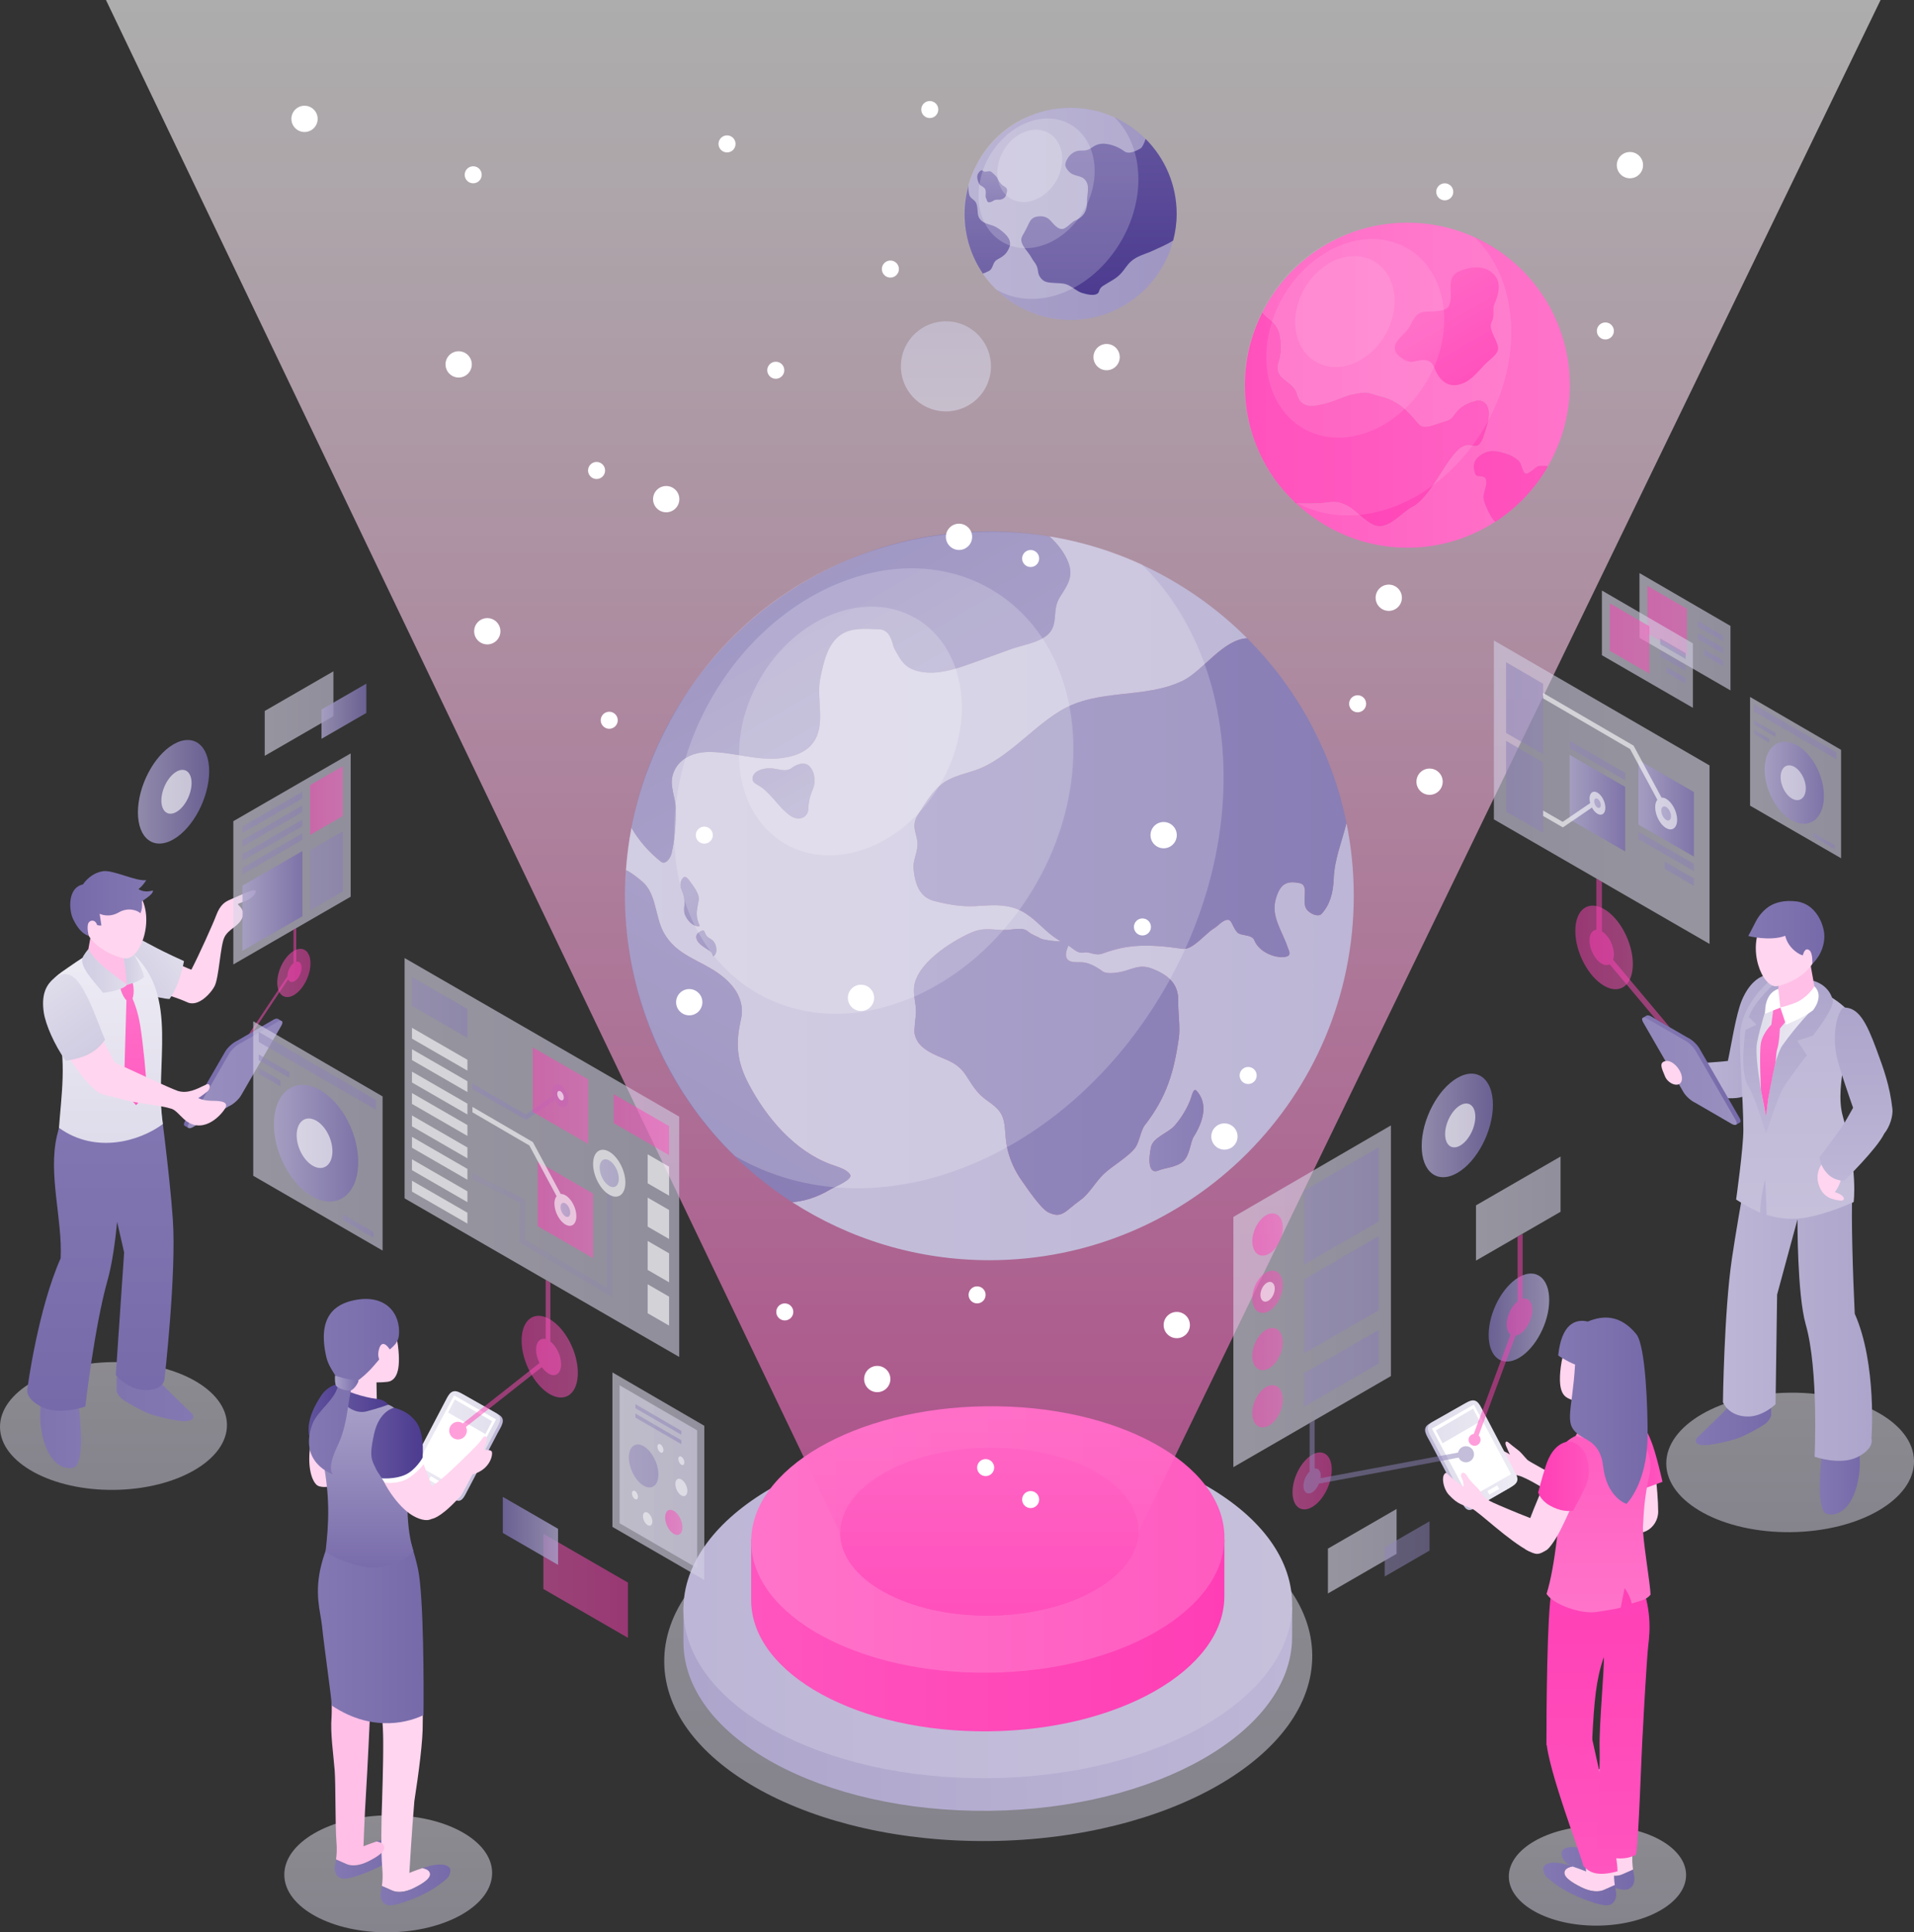 <?xml version="1.0" encoding="UTF-8"?> <svg xmlns="http://www.w3.org/2000/svg" xmlns:xlink="http://www.w3.org/1999/xlink" id="Capa_2" data-name="Capa 2" viewBox="0 0 1103.06 1113.4"><rect x="0" y="0" width="1103.06" height="1113.4" fill="#333333" stroke="none"/><defs><style> .cls-1 { fill: url(#linear-gradient-121); } .cls-1, .cls-2, .cls-3, .cls-4, .cls-5, .cls-6, .cls-7, .cls-8, .cls-9, .cls-10 { opacity: .8; } .cls-11 { fill: url(#linear-gradient-149); } .cls-11, .cls-12, .cls-13, .cls-14, .cls-15, .cls-16, .cls-17, .cls-18, .cls-19, .cls-20, .cls-21, .cls-22, .cls-23, .cls-24, .cls-25, .cls-26, .cls-27, .cls-28, .cls-29, .cls-30, .cls-31, .cls-32, .cls-33, .cls-34, .cls-35, .cls-36, .cls-37, .cls-38, .cls-39, .cls-40, .cls-41, .cls-42, .cls-43, .cls-44, .cls-45, .cls-46, .cls-47, .cls-48, .cls-49, .cls-50, .cls-51, .cls-52, .cls-53, .cls-54, .cls-55, .cls-56, .cls-57, .cls-58, .cls-59, .cls-60, .cls-61, .cls-62, .cls-63, .cls-64, .cls-65, .cls-66, .cls-67, .cls-68, .cls-69, .cls-70, .cls-71, .cls-72, .cls-73, .cls-74, .cls-75, .cls-76 { opacity: .5; } .cls-77 { opacity: .2; } .cls-77, .cls-78, .cls-31, .cls-79, .cls-80 { fill: #fff; } .cls-81 { fill: url(#linear-gradient-132); } .cls-12 { fill: url(#linear-gradient-75); } .cls-82 { fill: url(#linear-gradient-61); } .cls-83 { fill: url(#linear-gradient-15); } .cls-84 { fill: url(#linear-gradient-13); } .cls-85 { fill: url(#linear-gradient-107); } .cls-86 { fill: url(#linear-gradient-28); } .cls-87 { fill: url(#linear-gradient-65); } .cls-13 { fill: url(#linear-gradient-154); } .cls-88 { fill: url(#linear-gradient-69); } .cls-89 { fill: url(#linear-gradient-152); } .cls-89, .cls-90, .cls-91, .cls-92, .cls-93, .cls-94, .cls-95, .cls-96, .cls-97, .cls-98, .cls-99, .cls-100, .cls-101, .cls-80, .cls-102, .cls-103, .cls-104, .cls-105 { opacity: .6; } .cls-14 { fill: url(#linear-gradient-114); } .cls-90 { fill: url(#linear-gradient-88); } .cls-15 { fill: url(#linear-gradient-156); } .cls-16 { fill: url(#linear-gradient-147); } .cls-17 { fill: url(#linear-gradient-73); } .cls-18 { fill: url(#linear-gradient-46); } .cls-106 { fill: url(#linear-gradient-60); } .cls-19 { fill: url(#linear-gradient-90); } .cls-2 { fill: url(#linear-gradient-140); } .cls-20 { fill: url(#linear-gradient-97); } .cls-107 { fill: url(#linear-gradient-100); } .cls-21 { fill: url(#linear-gradient-117); } .cls-22 { fill: url(#linear-gradient-145); } .cls-108 { fill: url(#linear-gradient-64); } .cls-23 { fill: url(#linear-gradient-48); } .cls-91 { fill: url(#linear-gradient-93); } .cls-24 { fill: url(#linear-gradient-44); } .cls-25 { fill: url(#linear-gradient-47); } .cls-109 { fill: url(#linear-gradient-25); } .cls-26 { fill: url(#linear-gradient-57); } .cls-110 { fill: url(#linear-gradient-10); } .cls-111 { fill: url(#linear-gradient-12); } .cls-112 { fill: url(#linear-gradient-40); } .cls-113 { fill: url(#linear-gradient-27); } .cls-114 { fill: url(#linear-gradient-68); } .cls-27 { fill: url(#linear-gradient-3); } .cls-115 { fill: url(#linear-gradient-37); } .cls-3 { fill: url(#linear-gradient-159); } .cls-28 { fill: url(#linear-gradient-4); } .cls-92 { fill: url(#linear-gradient-45); } .cls-116 { fill: #ffd5ef; } .cls-29 { fill: url(#linear-gradient-112); } .cls-117 { fill: url(#linear-gradient-39); } .cls-93 { fill: url(#linear-gradient-11); } .cls-4 { fill: url(#linear-gradient-111); } .cls-30 { fill: url(#linear-gradient-80); } .cls-94 { fill: url(#linear-gradient-125); } .cls-118 { fill: url(#linear-gradient-58); } .cls-32 { fill: url(#linear-gradient-5); } .cls-5 { fill: url(#linear-gradient-76); } .cls-119 { fill: url(#linear-gradient-26); } .cls-33 { fill: url(#linear-gradient-92); } .cls-95 { fill: url(#linear-gradient-43); } .cls-34 { fill: url(#linear-gradient-52); } .cls-120 { fill: #ff7ccd; } .cls-121 { fill: url(#linear-gradient-35); } .cls-35 { fill: url(#linear-gradient-49); } .cls-6 { fill: url(#linear-gradient-85); } .cls-36 { fill: url(#linear-gradient-53); } .cls-122 { fill: #ffbfe7; } .cls-123 { fill: url(#linear-gradient-109); } .cls-37 { fill: url(#linear-gradient-54); } .cls-38 { fill: url(#linear-gradient-2); } .cls-39 { fill: url(#linear-gradient-81); } .cls-124 { fill: url(#linear-gradient-34); } .cls-40 { fill: url(#linear-gradient-96); } .cls-125 { fill: url(#linear-gradient-38); } .cls-126 { fill: url(#linear-gradient-22); } .cls-7 { fill: url(#linear-gradient-122); } .cls-127 { fill: url(#linear-gradient-24); } .cls-96 { fill: url(#linear-gradient-55); } .cls-41 { fill: url(#linear-gradient-139); } .cls-128 { fill: url(#linear-gradient-133); } .cls-42 { fill: url(#linear-gradient-158); } .cls-8 { fill: url(#linear-gradient-42); } .cls-43 { fill: url(#linear-gradient-72); } .cls-44 { fill: url(#linear-gradient); } .cls-45 { fill: url(#linear-gradient-89); } .cls-129 { fill: url(#linear-gradient-8); } .cls-46 { fill: url(#linear-gradient-77); } .cls-47 { fill: url(#linear-gradient-86); } .cls-48 { fill: url(#linear-gradient-138); } .cls-130 { fill: url(#linear-gradient-66); } .cls-97 { fill: url(#linear-gradient-135); } .cls-131 { fill: url(#linear-gradient-131); } .cls-132 { fill: url(#linear-gradient-129); } .cls-133 { fill: url(#linear-gradient-103); } .cls-49 { fill: url(#linear-gradient-137); } .cls-98 { fill: url(#linear-gradient-71); } .cls-134 { fill: url(#linear-gradient-124); } .cls-50 { fill: url(#linear-gradient-136); } .cls-51 { fill: url(#linear-gradient-82); } .cls-135 { fill: url(#linear-gradient-128); } .cls-136 { fill: url(#linear-gradient-14); } .cls-137 { fill: url(#linear-gradient-62); } .cls-52 { fill: url(#linear-gradient-113); } .cls-138 { fill: url(#linear-gradient-29); } .cls-139 { fill: url(#linear-gradient-20); } .cls-140 { fill: url(#linear-gradient-106); } .cls-141 { fill: url(#linear-gradient-67); } .cls-53 { fill: url(#linear-gradient-95); } .cls-142 { fill: url(#linear-gradient-17); } .cls-79 { opacity: .1; } .cls-143 { fill: url(#linear-gradient-7); } .cls-54 { fill: url(#linear-gradient-143); } .cls-144 { fill: url(#linear-gradient-134); } .cls-99 { fill: url(#linear-gradient-30); } .cls-100 { fill: url(#linear-gradient-110); } .cls-101 { fill: url(#linear-gradient-78); } .cls-145 { fill: url(#linear-gradient-9); } .cls-9 { fill: url(#linear-gradient-79); } .cls-146 { fill: url(#linear-gradient-104); } .cls-147 { fill: url(#linear-gradient-59); } .cls-55 { fill: url(#linear-gradient-146); } .cls-10 { fill: url(#linear-gradient-56); } .cls-148 { fill: url(#linear-gradient-108); } .cls-149 { fill: url(#linear-gradient-19); } .cls-150 { fill: url(#linear-gradient-101); } .cls-56 { fill: url(#linear-gradient-51); } .cls-151 { fill: url(#linear-gradient-6); } .cls-57 { fill: url(#linear-gradient-119); } .cls-58 { fill: url(#linear-gradient-87); } .cls-59 { fill: url(#linear-gradient-142); } .cls-60 { fill: url(#linear-gradient-157); } .cls-152 { fill: url(#linear-gradient-105); } .cls-61 { fill: url(#linear-gradient-84); } .cls-62 { fill: url(#linear-gradient-94); } .cls-153 { fill: url(#linear-gradient-36); } .cls-154 { fill: url(#linear-gradient-21); } .cls-63 { fill: url(#linear-gradient-70); } .cls-64 { fill: url(#linear-gradient-91); } .cls-155 { fill: url(#linear-gradient-127); } .cls-156 { fill: url(#linear-gradient-98); } .cls-65 { fill: url(#linear-gradient-148); } .cls-66 { fill: url(#linear-gradient-83); } .cls-102 { fill: url(#linear-gradient-153); } .cls-67 { fill: url(#linear-gradient-144); } .cls-103 { fill: url(#linear-gradient-141); } .cls-157 { fill: url(#linear-gradient-102); } .cls-104 { fill: url(#linear-gradient-120); } .cls-158 { fill: url(#linear-gradient-32); } .cls-159 { fill: url(#linear-gradient-41); } .cls-160 { fill: url(#linear-gradient-130); } .cls-161 { fill: url(#linear-gradient-16); } .cls-68 { fill: url(#linear-gradient-74); } .cls-69 { fill: url(#linear-gradient-118); } .cls-162 { fill: url(#linear-gradient-23); } .cls-163 { fill: url(#linear-gradient-31); } .cls-105 { fill: url(#linear-gradient-33); } .cls-164 { fill: url(#linear-gradient-63); } .cls-71 { fill: url(#linear-gradient-116); } .cls-72 { fill: url(#linear-gradient-50); } .cls-165 { fill: url(#linear-gradient-126); } .cls-73 { fill: url(#linear-gradient-151); } .cls-166 { fill: url(#linear-gradient-99); } .cls-74 { fill: url(#linear-gradient-155); } .cls-75 { fill: url(#linear-gradient-115); } .cls-167 { fill: url(#linear-gradient-18); } .cls-168 { fill: url(#linear-gradient-123); } .cls-76 { fill: url(#linear-gradient-150); } </style><linearGradient id="linear-gradient" x1="569.53" y1="1060.82" x2="569.53" y2="850.59" gradientUnits="userSpaceOnUse"><stop offset="0" stop-color="#d8d4e6"></stop><stop offset="1" stop-color="#e6e4ef"></stop></linearGradient><linearGradient id="linear-gradient-2" x1="223.73" y1="1113.4" x2="223.73" y2="1045.97" xlink:href="#linear-gradient"></linearGradient><linearGradient id="linear-gradient-3" x1="920.63" y1="1109.54" x2="920.63" y2="1052.03" xlink:href="#linear-gradient"></linearGradient><linearGradient id="linear-gradient-4" x1="1031.67" y1="882.84" x2="1031.67" y2="802.46" xlink:href="#linear-gradient"></linearGradient><linearGradient id="linear-gradient-5" x1="65.4" y1="858.47" x2="65.4" y2="784.84" xlink:href="#linear-gradient"></linearGradient><linearGradient id="linear-gradient-6" x1="744.68" y1="974.37" x2="393.87" y2="974.37" gradientUnits="userSpaceOnUse"><stop offset="0" stop-color="#bdb6d6"></stop><stop offset=".99" stop-color="#ada5cb"></stop></linearGradient><linearGradient id="linear-gradient-7" x1="744.68" y1="925.87" x2="393.87" y2="925.87" gradientUnits="userSpaceOnUse"><stop offset="0" stop-color="#c6c0db"></stop><stop offset="1" stop-color="#bdb6d6"></stop></linearGradient><linearGradient id="linear-gradient-8" x1="705.65" y1="934.35" x2="432.9" y2="934.35" gradientUnits="userSpaceOnUse"><stop offset="0" stop-color="#ff3eb5"></stop><stop offset="1" stop-color="#ff55be"></stop></linearGradient><linearGradient id="linear-gradient-9" x1="705.65" y1="887.04" x2="432.9" y2="887.04" gradientUnits="userSpaceOnUse"><stop offset="0" stop-color="#ff5bc0"></stop><stop offset="1" stop-color="#ff74ca"></stop></linearGradient><linearGradient id="linear-gradient-10" x1="570.18" y1="930.91" x2="570.18" y2="834.16" xlink:href="#linear-gradient-8"></linearGradient><linearGradient id="linear-gradient-11" x1="572.43" y1="930.91" x2="572.43" y2="0" gradientUnits="userSpaceOnUse"><stop offset="0" stop-color="#ff5bc0"></stop><stop offset=".3" stop-color="#ff94d6"></stop><stop offset=".63" stop-color="#ffcdec"></stop><stop offset=".87" stop-color="#fff1f9"></stop><stop offset="1" stop-color="#fff"></stop></linearGradient><linearGradient id="linear-gradient-12" x1="360.8" y1="517.62" x2="780.21" y2="517.62" xlink:href="#linear-gradient-7"></linearGradient><linearGradient id="linear-gradient-13" x1="526.4" y1="533.86" x2="776.01" y2="533.86" gradientUnits="userSpaceOnUse"><stop offset="0" stop-color="#9287bb"></stop><stop offset="1" stop-color="#897eb5"></stop></linearGradient><linearGradient id="linear-gradient-14" x1="662.46" y1="651.45" x2="693.55" y2="651.45" xlink:href="#linear-gradient-13"></linearGradient><linearGradient id="linear-gradient-15" x1="447.55" y1="551.39" x2="388.61" y2="653.48" xlink:href="#linear-gradient-13"></linearGradient><linearGradient id="linear-gradient-16" x1="505.08" y1="426.62" x2="455.13" y2="340.11" xlink:href="#linear-gradient-13"></linearGradient><linearGradient id="linear-gradient-17" x1="390.62" y1="507.47" x2="405.06" y2="532.48" xlink:href="#linear-gradient-13"></linearGradient><linearGradient id="linear-gradient-18" x1="401.27" y1="543.51" x2="412.86" y2="543.51" xlink:href="#linear-gradient-13"></linearGradient><linearGradient id="linear-gradient-19" x1="464.44" y1="470.1" x2="446.31" y2="438.69" xlink:href="#linear-gradient-13"></linearGradient><linearGradient id="linear-gradient-20" x1="817.16" y1="292.1" x2="739.57" y2="157.71" xlink:href="#linear-gradient-9"></linearGradient><linearGradient id="linear-gradient-21" x1="717.45" y1="241.54" x2="904.73" y2="241.54" xlink:href="#linear-gradient-8"></linearGradient><linearGradient id="linear-gradient-22" x1="717.45" y1="221.95" x2="904.73" y2="221.95" xlink:href="#linear-gradient-9"></linearGradient><linearGradient id="linear-gradient-23" x1="882.77" y1="295.38" x2="861.01" y2="257.69" xlink:href="#linear-gradient-9"></linearGradient><linearGradient id="linear-gradient-24" x1="717.45" y1="280.25" x2="904.73" y2="280.25" xlink:href="#linear-gradient-8"></linearGradient><linearGradient id="linear-gradient-25" x1="852.99" y1="215.34" x2="824.39" y2="165.8" xlink:href="#linear-gradient-8"></linearGradient><linearGradient id="linear-gradient-26" x1="555.86" y1="123.26" x2="1124.47" y2="123.26" gradientUnits="userSpaceOnUse"><stop offset="0" stop-color="#a9a1c9"></stop><stop offset="1" stop-color="#796cab"></stop></linearGradient><linearGradient id="linear-gradient-27" x1="633.32" y1="72.14" x2="633.32" y2="169.92" gradientUnits="userSpaceOnUse"><stop offset="0" stop-color="#63549e"></stop><stop offset="1" stop-color="#4c3b8f"></stop></linearGradient><linearGradient id="linear-gradient-28" x1="571.79" y1="98.13" x2="571.79" y2="116.58" xlink:href="#linear-gradient-27"></linearGradient><linearGradient id="linear-gradient-29" x1="569" y1="105.55" x2="569" y2="158.14" xlink:href="#linear-gradient-27"></linearGradient><linearGradient id="linear-gradient-30" x1="545.12" y1="237.04" x2="545.12" y2="185.11" gradientTransform="translate(683.76 -356.8) rotate(82.55)" gradientUnits="userSpaceOnUse"><stop offset=".01" stop-color="#d9d6e7"></stop><stop offset="1" stop-color="#d0cce2"></stop></linearGradient><linearGradient id="linear-gradient-31" x1="566.95" y1="838.95" x2="618.59" y2="838.95" gradientTransform="translate(254.35)" gradientUnits="userSpaceOnUse"><stop offset="0" stop-color="#bdb6d6"></stop><stop offset="1" stop-color="#d2cee3"></stop></linearGradient><linearGradient id="linear-gradient-32" x1="568.52" y1="838" x2="620.16" y2="838" gradientTransform="translate(254.35)" gradientUnits="userSpaceOnUse"><stop offset="0" stop-color="#dfdceb"></stop><stop offset="1" stop-color="#edebf4"></stop></linearGradient><linearGradient id="linear-gradient-33" x1="-946.51" y1="821.64" x2="-921.15" y2="821.64" gradientTransform="translate(-93.64) rotate(-180) scale(1 -1)" xlink:href="#linear-gradient-30"></linearGradient><linearGradient id="linear-gradient-34" x1="931.27" y1="838.48" x2="958.12" y2="838.48" xlink:href="#linear-gradient-8"></linearGradient><linearGradient id="linear-gradient-35" x1="899.87" y1="1076.55" x2="941.96" y2="1076.55" gradientUnits="userSpaceOnUse"><stop offset="0" stop-color="#8378b2"></stop><stop offset="1" stop-color="#776aaa"></stop></linearGradient><linearGradient id="linear-gradient-36" x1="889.34" y1="1085.54" x2="931.43" y2="1085.54" xlink:href="#linear-gradient-35"></linearGradient><linearGradient id="linear-gradient-37" x1="911.7" y1="885.76" x2="911.7" y2="1079.68" xlink:href="#linear-gradient-8"></linearGradient><linearGradient id="linear-gradient-38" x1="920.94" y1="892.62" x2="920.94" y2="1086.54" xlink:href="#linear-gradient-8"></linearGradient><linearGradient id="linear-gradient-39" x1="921.27" y1="820.1" x2="921.27" y2="929.01" xlink:href="#linear-gradient-9"></linearGradient><linearGradient id="linear-gradient-40" x1="886.47" y1="850.62" x2="915.72" y2="850.62" xlink:href="#linear-gradient-8"></linearGradient><linearGradient id="linear-gradient-41" x1="898.01" y1="812.85" x2="949.52" y2="812.85" xlink:href="#linear-gradient-35"></linearGradient><linearGradient id="linear-gradient-42" x1="819.33" y1="648.47" x2="860.39" y2="648.47" xlink:href="#linear-gradient-26"></linearGradient><linearGradient id="linear-gradient-43" x1="765.3" y1="893.81" x2="804.87" y2="893.81" gradientTransform="matrix(1,0,0,1,0,0)" xlink:href="#linear-gradient-30"></linearGradient><linearGradient id="linear-gradient-44" x1="798.01" y1="892.46" x2="823.86" y2="892.46" xlink:href="#linear-gradient-13"></linearGradient><linearGradient id="linear-gradient-45" x1="710.8" y1="746.92" x2="801.6" y2="746.92" gradientTransform="matrix(1,0,0,1,0,0)" xlink:href="#linear-gradient-30"></linearGradient><linearGradient id="linear-gradient-46" x1="751.55" y1="694.85" x2="794.58" y2="694.85" xlink:href="#linear-gradient-13"></linearGradient><linearGradient id="linear-gradient-47" x1="751.55" y1="746.02" x2="794.58" y2="746.02" xlink:href="#linear-gradient-13"></linearGradient><linearGradient id="linear-gradient-48" x1="751.55" y1="788.4" x2="794.58" y2="788.4" xlink:href="#linear-gradient-13"></linearGradient><linearGradient id="linear-gradient-49" x1="721.73" y1="711.32" x2="739.32" y2="711.32" xlink:href="#linear-gradient-8"></linearGradient><linearGradient id="linear-gradient-50" x1="721.73" y1="744.32" x2="739.32" y2="744.32" xlink:href="#linear-gradient-8"></linearGradient><linearGradient id="linear-gradient-51" x1="721.73" y1="777.31" x2="739.32" y2="777.31" xlink:href="#linear-gradient-8"></linearGradient><linearGradient id="linear-gradient-52" x1="721.73" y1="810.31" x2="739.32" y2="810.31" xlink:href="#linear-gradient-8"></linearGradient><linearGradient id="linear-gradient-53" x1="-880.86" y1="853.29" x2="-858.26" y2="853.29" gradientTransform="translate(-113.36) rotate(-180) scale(1 -1)" xlink:href="#linear-gradient-8"></linearGradient><linearGradient id="linear-gradient-54" x1="751.22" y1="839.41" x2="849.49" y2="839.41" xlink:href="#linear-gradient-13"></linearGradient><linearGradient id="linear-gradient-55" x1="850.63" y1="696.36" x2="899.37" y2="696.36" gradientTransform="matrix(1,0,0,1,0,0)" xlink:href="#linear-gradient-30"></linearGradient><linearGradient id="linear-gradient-56" x1="-1006.19" y1="759.16" x2="-971.29" y2="759.16" gradientTransform="translate(-113.36) rotate(-180) scale(1 -1)" xlink:href="#linear-gradient-26"></linearGradient><linearGradient id="linear-gradient-57" x1="846.35" y1="772.01" x2="1054.95" y2="772.01" xlink:href="#linear-gradient-8"></linearGradient><linearGradient id="linear-gradient-58" x1="972.85" y1="597.01" x2="1025.16" y2="597.01" xlink:href="#linear-gradient-6"></linearGradient><linearGradient id="linear-gradient-59" x1="977.27" y1="820.34" x2="1020.75" y2="820.34" xlink:href="#linear-gradient-35"></linearGradient><linearGradient id="linear-gradient-60" x1="1048.67" y1="852.68" x2="1071.85" y2="852.68" xlink:href="#linear-gradient-35"></linearGradient><linearGradient id="linear-gradient-61" x1="992.98" y1="741.21" x2="1078.93" y2="741.21" xlink:href="#linear-gradient-6"></linearGradient><linearGradient id="linear-gradient-62" x1="1034.59" y1="702.28" x2="1034.59" y2="563.58" xlink:href="#linear-gradient-7"></linearGradient><linearGradient id="linear-gradient-63" x1="1030.51" y1="653.2" x2="1030.51" y2="563.58" xlink:href="#linear-gradient-6"></linearGradient><linearGradient id="linear-gradient-64" x1="1012.28" y1="611.14" x2="1044.82" y2="611.14" gradientTransform="matrix(1,0,0,1,0,0)" xlink:href="#linear-gradient-32"></linearGradient><linearGradient id="linear-gradient-65" x1="1022.7" y1="643.15" x2="1022.7" y2="580.55" xlink:href="#linear-gradient-9"></linearGradient><linearGradient id="linear-gradient-66" x1="1069.67" y1="680.29" x2="1069.67" y2="580.55" xlink:href="#linear-gradient-6"></linearGradient><linearGradient id="linear-gradient-67" x1="1007.57" y1="537.23" x2="1051.39" y2="537.23" xlink:href="#linear-gradient-35"></linearGradient><linearGradient id="linear-gradient-68" x1="946.77" y1="616.55" x2="1003.13" y2="616.55" xlink:href="#linear-gradient-35"></linearGradient><linearGradient id="linear-gradient-69" x1="946.36" y1="617.25" x2="1000.91" y2="617.25" gradientUnits="userSpaceOnUse"><stop offset="0" stop-color="#9287bb"></stop><stop offset=".69" stop-color="#968cbd"></stop><stop offset="1" stop-color="#9b91c0"></stop></linearGradient><linearGradient id="linear-gradient-70" x1="907.87" y1="545.91" x2="941.02" y2="545.91" xlink:href="#linear-gradient-8"></linearGradient><linearGradient id="linear-gradient-71" x1="1008.59" y1="448.06" x2="1061.03" y2="448.06" gradientTransform="matrix(1,0,0,1,0,0)" xlink:href="#linear-gradient-30"></linearGradient><linearGradient id="linear-gradient-72" x1="1010.81" y1="421.68" x2="1058.36" y2="421.68" xlink:href="#linear-gradient-13"></linearGradient><linearGradient id="linear-gradient-73" x1="1010.81" y1="419.79" x2="1023.23" y2="419.79" xlink:href="#linear-gradient-13"></linearGradient><linearGradient id="linear-gradient-74" x1="1044.95" y1="484.57" x2="1057.37" y2="484.57" xlink:href="#linear-gradient-13"></linearGradient><linearGradient id="linear-gradient-75" x1="1010.81" y1="424.25" x2="1019.66" y2="424.25" xlink:href="#linear-gradient-13"></linearGradient><linearGradient id="linear-gradient-76" x1="1016.99" y1="451.01" x2="1051.16" y2="451.01" xlink:href="#linear-gradient-26"></linearGradient><linearGradient id="linear-gradient-77" x1="916.07" y1="549.06" x2="962.29" y2="549.06" xlink:href="#linear-gradient-8"></linearGradient><linearGradient id="linear-gradient-78" x1="-852.91" y1="456.45" x2="-728.64" y2="456.45" gradientTransform="translate(132.31) rotate(-180) scale(1 -1)" xlink:href="#linear-gradient-30"></linearGradient><linearGradient id="linear-gradient-79" x1="904.66" y1="462.79" x2="936.6" y2="462.79" xlink:href="#linear-gradient-26"></linearGradient><linearGradient id="linear-gradient-80" x1="904.66" y1="438.25" x2="936.6" y2="438.25" xlink:href="#linear-gradient-13"></linearGradient><linearGradient id="linear-gradient-81" x1="944.25" y1="490.61" x2="976.19" y2="490.61" xlink:href="#linear-gradient-13"></linearGradient><linearGradient id="linear-gradient-82" x1="944.25" y1="503.44" x2="976.19" y2="503.44" xlink:href="#linear-gradient-13"></linearGradient><linearGradient id="linear-gradient-83" x1="-776.6" y1="408.12" x2="-735.66" y2="408.12" gradientTransform="translate(132.31) rotate(-180) scale(1 -1)" xlink:href="#linear-gradient-13"></linearGradient><linearGradient id="linear-gradient-84" x1="-776.6" y1="453.43" x2="-735.66" y2="453.43" gradientTransform="translate(132.31) rotate(-180) scale(1 -1)" xlink:href="#linear-gradient-13"></linearGradient><linearGradient id="linear-gradient-85" x1="944.27" y1="465.76" x2="976.22" y2="465.76" xlink:href="#linear-gradient-26"></linearGradient><linearGradient id="linear-gradient-86" x1="918.74" y1="462.79" x2="922.52" y2="462.79" xlink:href="#linear-gradient-13"></linearGradient><linearGradient id="linear-gradient-87" x1="957.42" y1="468.72" x2="963.03" y2="468.72" xlink:href="#linear-gradient-13"></linearGradient><linearGradient id="linear-gradient-88" x1="944.85" y1="364.01" x2="997.29" y2="364.01" gradientTransform="matrix(1,0,0,1,0,0)" xlink:href="#linear-gradient-30"></linearGradient><linearGradient id="linear-gradient-89" x1="949.42" y1="357.85" x2="985.67" y2="357.85" xlink:href="#linear-gradient-8"></linearGradient><linearGradient id="linear-gradient-90" x1="978.45" y1="363.73" x2="1014.71" y2="363.73" xlink:href="#linear-gradient-13"></linearGradient><linearGradient id="linear-gradient-91" x1="978.45" y1="370.72" x2="1014.71" y2="370.72" xlink:href="#linear-gradient-13"></linearGradient><linearGradient id="linear-gradient-92" x1="978.45" y1="379" x2="1014.71" y2="379" xlink:href="#linear-gradient-13"></linearGradient><linearGradient id="linear-gradient-93" x1="923.2" y1="374.06" x2="975.64" y2="374.06" gradientTransform="matrix(1,0,0,1,0,0)" xlink:href="#linear-gradient-30"></linearGradient><linearGradient id="linear-gradient-94" x1="927.76" y1="367.89" x2="964.02" y2="367.89" xlink:href="#linear-gradient-8"></linearGradient><linearGradient id="linear-gradient-95" x1="956.8" y1="373.77" x2="993.05" y2="373.77" xlink:href="#linear-gradient-13"></linearGradient><linearGradient id="linear-gradient-96" x1="956.8" y1="380.76" x2="993.05" y2="380.76" xlink:href="#linear-gradient-13"></linearGradient><linearGradient id="linear-gradient-97" x1="956.8" y1="389.05" x2="993.05" y2="389.05" xlink:href="#linear-gradient-13"></linearGradient><linearGradient id="linear-gradient-98" x1="-323.51" y1="618.44" x2="-267.16" y2="618.44" gradientTransform="translate(-161.15) rotate(-180) scale(1 -1)" xlink:href="#linear-gradient-35"></linearGradient><linearGradient id="linear-gradient-99" x1="-323.92" y1="619.14" x2="-269.37" y2="619.14" gradientTransform="translate(-161.15) rotate(-180) scale(1 -1)" xlink:href="#linear-gradient-69"></linearGradient><linearGradient id="linear-gradient-100" x1="-1136.04" y1="985.82" x2="-1098.39" y2="985.82" gradientTransform="translate(-1398.84 405.4) rotate(144.33) scale(1 -1)" gradientUnits="userSpaceOnUse"><stop offset="0" stop-color="#dfdceb"></stop><stop offset="1" stop-color="#d0cce2"></stop></linearGradient><linearGradient id="linear-gradient-101" x1="-591.74" y1="806.3" x2="-547.49" y2="806.3" gradientTransform="translate(-480.3) rotate(-180) scale(1 -1)" gradientUnits="userSpaceOnUse"><stop offset="0" stop-color="#8378b2"></stop><stop offset="1" stop-color="#8074af"></stop></linearGradient><linearGradient id="linear-gradient-102" x1="-527.04" y1="825.6" x2="-503.45" y2="825.6" xlink:href="#linear-gradient-101"></linearGradient><linearGradient id="linear-gradient-103" x1="-538.14" y1="623.38" x2="-538.14" y2="812.9" gradientTransform="translate(-480.3) rotate(-180) scale(1 -1)" xlink:href="#linear-gradient-35"></linearGradient><linearGradient id="linear-gradient-104" x1="-540.39" y1="658.51" x2="-540.39" y2="549.24" gradientTransform="translate(-480.3) rotate(-180) scale(1 -1)" xlink:href="#linear-gradient-32"></linearGradient><linearGradient id="linear-gradient-105" x1="-568.42" y1="520.54" x2="-520.77" y2="520.54" gradientTransform="translate(-480.3) rotate(-180) scale(1 -1)" xlink:href="#linear-gradient-35"></linearGradient><linearGradient id="linear-gradient-106" x1="-557.15" y1="636.78" x2="-557.15" y2="566.06" gradientTransform="translate(-480.3) rotate(-180) scale(1 -1)" xlink:href="#linear-gradient-9"></linearGradient><linearGradient id="linear-gradient-107" x1="-563.34" y1="558.73" x2="-551.64" y2="558.73" gradientTransform="translate(-480.3) rotate(-180) scale(1 -1)" xlink:href="#linear-gradient-100"></linearGradient><linearGradient id="linear-gradient-108" x1="-553.44" y1="559.46" x2="-527.65" y2="559.46" gradientTransform="translate(-480.3) rotate(-180) scale(1 -1)" xlink:href="#linear-gradient-100"></linearGradient><linearGradient id="linear-gradient-109" x1="-1048.62" y1="989.17" x2="-1048.62" y2="1036.48" gradientTransform="translate(-1402.58 376.23) rotate(144.29) scale(1 -1)" xlink:href="#linear-gradient-100"></linearGradient><linearGradient id="linear-gradient-110" x1="134.47" y1="494.92" x2="202.1" y2="494.92" gradientTransform="matrix(1,0,0,1,0,0)" xlink:href="#linear-gradient-30"></linearGradient><linearGradient id="linear-gradient-111" x1="139.73" y1="519.13" x2="174.28" y2="519.13" xlink:href="#linear-gradient-26"></linearGradient><linearGradient id="linear-gradient-112" x1="178.76" y1="461.27" x2="197.57" y2="461.27" xlink:href="#linear-gradient-8"></linearGradient><linearGradient id="linear-gradient-113" x1="178.76" y1="501.77" x2="197.57" y2="501.77" xlink:href="#linear-gradient-13"></linearGradient><linearGradient id="linear-gradient-114" x1="139.73" y1="468.1" x2="174.28" y2="468.1" xlink:href="#linear-gradient-13"></linearGradient><linearGradient id="linear-gradient-115" x1="139.73" y1="475.97" x2="174.28" y2="475.97" xlink:href="#linear-gradient-13"></linearGradient><linearGradient id="linear-gradient-116" x1="139.73" y1="484.11" x2="174.28" y2="484.11" xlink:href="#linear-gradient-13"></linearGradient><linearGradient id="linear-gradient-117" x1="139.73" y1="491.98" x2="174.28" y2="491.98" xlink:href="#linear-gradient-13"></linearGradient><linearGradient id="linear-gradient-118" x1="-249.35" y1="560.61" x2="-230.21" y2="560.61" gradientTransform="translate(-70.42) rotate(-180) scale(1 -1)" xlink:href="#linear-gradient-8"></linearGradient><linearGradient id="linear-gradient-119" x1="-244.22" y1="565.25" x2="-213.91" y2="565.25" gradientTransform="translate(-70.42) rotate(-180) scale(1 -1)" xlink:href="#linear-gradient-8"></linearGradient><linearGradient id="linear-gradient-120" x1="152.57" y1="411.15" x2="192.15" y2="411.15" gradientTransform="matrix(1,0,0,1,0,0)" xlink:href="#linear-gradient-30"></linearGradient><linearGradient id="linear-gradient-121" x1="185.28" y1="409.81" x2="211.13" y2="409.81" xlink:href="#linear-gradient-26"></linearGradient><linearGradient id="linear-gradient-122" x1="79.49" y1="456.22" x2="120.55" y2="456.22" xlink:href="#linear-gradient-26"></linearGradient><linearGradient id="linear-gradient-123" x1="-637.79" y1="833.65" x2="-586.15" y2="833.65" gradientTransform="translate(-348) rotate(-180) scale(1 -1)" xlink:href="#linear-gradient-31"></linearGradient><linearGradient id="linear-gradient-124" x1="-636.22" y1="832.7" x2="-584.58" y2="832.7" gradientTransform="translate(-348) rotate(-180) scale(1 -1)" xlink:href="#linear-gradient-32"></linearGradient><linearGradient id="linear-gradient-125" x1="258.23" y1="816.34" x2="283.59" y2="816.34" gradientTransform="matrix(1,0,0,1,0,0)" xlink:href="#linear-gradient-30"></linearGradient><linearGradient id="linear-gradient-126" x1="192.88" y1="1070.72" x2="233.17" y2="1070.72" xlink:href="#linear-gradient-35"></linearGradient><linearGradient id="linear-gradient-127" x1="219.31" y1="1086.06" x2="259.6" y2="1086.06" xlink:href="#linear-gradient-35"></linearGradient><linearGradient id="linear-gradient-128" x1="183.21" y1="936.78" x2="244.12" y2="936.78" xlink:href="#linear-gradient-35"></linearGradient><linearGradient id="linear-gradient-129" x1="212.09" y1="807.38" x2="212.09" y2="903.1" xlink:href="#linear-gradient-26"></linearGradient><linearGradient id="linear-gradient-130" x1="197.44" y1="807.33" x2="223.73" y2="807.33" xlink:href="#linear-gradient-27"></linearGradient><linearGradient id="linear-gradient-131" x1="177.86" y1="818.64" x2="201.74" y2="818.64" xlink:href="#linear-gradient-27"></linearGradient><linearGradient id="linear-gradient-132" x1="178.05" y1="798.98" x2="230" y2="798.98" xlink:href="#linear-gradient-35"></linearGradient><linearGradient id="linear-gradient-133" x1="193.03" y1="796.94" x2="206.62" y2="796.94" xlink:href="#linear-gradient-26"></linearGradient><linearGradient id="linear-gradient-134" x1="213.98" y1="832.44" x2="243.7" y2="832.44" xlink:href="#linear-gradient-27"></linearGradient><linearGradient id="linear-gradient-135" x1="145.94" y1="654.51" x2="220.49" y2="654.51" gradientTransform="matrix(1,0,0,1,0,0)" xlink:href="#linear-gradient-30"></linearGradient><linearGradient id="linear-gradient-136" x1="149.1" y1="617.02" x2="216.7" y2="617.02" xlink:href="#linear-gradient-13"></linearGradient><linearGradient id="linear-gradient-137" x1="149.1" y1="614.33" x2="166.76" y2="614.33" xlink:href="#linear-gradient-13"></linearGradient><linearGradient id="linear-gradient-138" x1="197.63" y1="706.43" x2="215.29" y2="706.43" xlink:href="#linear-gradient-13"></linearGradient><linearGradient id="linear-gradient-139" x1="149.1" y1="620.66" x2="161.67" y2="620.66" xlink:href="#linear-gradient-13"></linearGradient><linearGradient id="linear-gradient-140" x1="157.88" y1="658.72" x2="206.46" y2="658.72" xlink:href="#linear-gradient-26"></linearGradient><linearGradient id="linear-gradient-141" x1="233.17" y1="666.95" x2="391.44" y2="666.95" gradientTransform="matrix(1,0,0,1,0,0)" xlink:href="#linear-gradient-30"></linearGradient><linearGradient id="linear-gradient-142" x1="237.43" y1="580.49" x2="269.38" y2="580.49" xlink:href="#linear-gradient-13"></linearGradient><linearGradient id="linear-gradient-143" x1="353.66" y1="648" x2="385.6" y2="648" xlink:href="#linear-gradient-8"></linearGradient><linearGradient id="linear-gradient-144" x1="272.27" y1="634.81" x2="327.6" y2="634.81" xlink:href="#linear-gradient-13"></linearGradient><linearGradient id="linear-gradient-145" x1="307.06" y1="631.33" x2="339.01" y2="631.33" xlink:href="#linear-gradient-8"></linearGradient><linearGradient id="linear-gradient-146" x1="309.87" y1="697.13" x2="341.81" y2="697.13" xlink:href="#linear-gradient-8"></linearGradient><linearGradient id="linear-gradient-147" x1="323.03" y1="697.13" x2="328.64" y2="697.13" xlink:href="#linear-gradient-13"></linearGradient><linearGradient id="linear-gradient-148" x1="345.59" y1="675.99" x2="356.62" y2="675.99" xlink:href="#linear-gradient-13"></linearGradient><linearGradient id="linear-gradient-149" x1="272.25" y1="711.63" x2="352.67" y2="711.63" xlink:href="#linear-gradient-13"></linearGradient><linearGradient id="linear-gradient-150" x1="300.62" y1="781.72" x2="333.02" y2="781.72" xlink:href="#linear-gradient-8"></linearGradient><linearGradient id="linear-gradient-151" x1="258.88" y1="783.42" x2="323.38" y2="783.42" xlink:href="#linear-gradient-8"></linearGradient><linearGradient id="linear-gradient-152" x1="352.95" y1="850.59" x2="427.5" y2="850.59" gradientTransform="matrix(1,0,0,1,0,0)" xlink:href="#linear-gradient-30"></linearGradient><linearGradient id="linear-gradient-153" x1="357.07" y1="850.86" x2="420.01" y2="850.86" gradientTransform="matrix(1,0,0,1,0,0)" xlink:href="#linear-gradient-30"></linearGradient><linearGradient id="linear-gradient-154" x1="366.19" y1="817.88" x2="419.52" y2="817.88" xlink:href="#linear-gradient-13"></linearGradient><linearGradient id="linear-gradient-155" x1="366.19" y1="823.29" x2="419.52" y2="823.29" xlink:href="#linear-gradient-13"></linearGradient><linearGradient id="linear-gradient-156" x1="362.41" y1="844.68" x2="379.44" y2="844.68" xlink:href="#linear-gradient-13"></linearGradient><linearGradient id="linear-gradient-157" x1="383.33" y1="877.18" x2="393.28" y2="877.18" xlink:href="#linear-gradient-8"></linearGradient><linearGradient id="linear-gradient-158" x1="-376.33" y1="913.72" x2="-327.59" y2="913.72" gradientTransform="translate(-14.43) rotate(-180) scale(1 -1)" xlink:href="#linear-gradient-8"></linearGradient><linearGradient id="linear-gradient-159" x1="-336.04" y1="882.08" x2="-304.2" y2="882.08" gradientTransform="translate(-14.43) rotate(-180) scale(1 -1)" xlink:href="#linear-gradient-26"></linearGradient></defs><g id="colour_palette" data-name="colour palette"><g><g><path class="cls-44" d="M568.29,850.61c-103.12,1.21-186.17,49.24-185.48,107.28.68,58.04,84.83,104.11,187.96,102.9,103.13-1.21,186.17-49.25,185.49-107.29-.68-58.03-84.83-104.1-187.96-102.89Z"></path><path class="cls-38" d="M223.34,1045.98c-33.07.39-59.71,15.79-59.49,34.41.22,18.62,27.21,33.39,60.28,33,33.08-.39,59.71-15.79,59.49-34.41-.22-18.61-27.21-33.39-60.28-33Z"></path><path class="cls-27" d="M920.29,1052.04c-28.21.33-50.93,13.47-50.74,29.35.19,15.88,23.21,28.48,51.42,28.15,28.21-.33,50.93-13.47,50.74-29.35-.19-15.88-23.21-28.48-51.42-28.15Z"></path><path class="cls-28" d="M1031.2,802.47c-39.42.46-71.17,18.83-70.91,41.01.26,22.19,32.43,39.8,71.86,39.34,39.43-.46,71.18-18.83,70.92-41.02-.26-22.19-32.43-39.8-71.86-39.34Z"></path><path class="cls-32" d="M64.97,784.84C28.85,785.27-.24,802.09,0,822.42c.24,20.33,29.71,36.47,65.83,36.04,36.12-.42,65.21-17.25,64.97-37.58-.24-20.33-29.71-36.46-65.84-36.04Z"></path></g><g><g><path class="cls-151" d="M744.68,925.87h-66.44c-30.23-13.27-68.52-20.99-110.12-20.5-38.98.46-74.89,8.05-103.87,20.5h-70.37s0,19.77,0,20.84c.64,54.52,79.69,97.8,176.56,96.66,96.32-1.13,173.95-45.75,174.21-99.85l.04-17.64Z"></path><path class="cls-143" d="M568.11,827.15c-96.87,1.14-174.88,46.26-174.24,100.77.64,54.52,79.69,97.8,176.56,96.66,96.87-1.14,174.88-46.26,174.24-100.78-.64-54.52-79.69-97.79-176.56-96.65Z"></path></g><g><path class="cls-129" d="M705.65,887.04h-51.66c-23.5-10.31-53.27-16.32-85.62-15.94-30.31.36-58.23,6.26-80.76,15.94h-54.71s0,34.56,0,35.39c.5,42.39,61.96,76.04,137.27,75.15,74.89-.88,135.25-35.57,135.44-77.63l.03-32.91Z"></path><path class="cls-145" d="M568.37,810.29c-75.31.89-135.96,35.96-135.46,78.35.5,42.39,61.96,76.04,137.27,75.15,75.32-.89,135.97-35.97,135.47-78.36-.5-42.38-61.96-76.03-137.27-75.14Z"></path><path class="cls-110" d="M569.61,834.17c-47.46.56-85.68,22.66-85.37,49.37.31,26.71,39.04,47.92,86.5,47.36,47.46-.56,85.68-22.67,85.37-49.38-.31-26.71-39.04-47.91-86.51-47.35Z"></path></g><path class="cls-93" d="M1083.8,0H61.07l423.18,883.54c.31,26.71,39.04,47.92,86.5,47.36,46.86-.55,84.68-22.11,85.33-48.36h.04L1083.8,0Z"></path><g><path class="cls-111" d="M776.01,474.23c-2.64,10.62-6.94,20.86-7.37,31.96-.34,8.82-2.42,15.41-7.06,20.43-1.8,1.95-6.82,0-8.7-2.9-2.97-4.58,1.93-13.72-3.88-14.87-7.22-1.43-11.26-.02-13.84,9.44-2.74,9.85,3.81,18.18,6.9,27.46.71,2.12,2.71,5.02-1.55,5.6-6.4.87-15.06-3.16-17.58-9.47-1.55-3.87-7.92-2.26-10.05-4.83-3.07-3.71-2.93-7.97-6.33-6.92-2.72.84-4.6,3.42-7.09,4.91-4.76,2.86-12.17,12.49-17.88,11.67-21.46-3.09-32.24-2.36-46.18,2.71-4.25,1.55-7.43-1.22-10.62-.6-4.07.79-6.19-2.4-9.1-3.99-.76,2.08-2.34,5.52-.57,7.87,1.45,1.93,4.89,1.74,7.92,1.74,3.59,0,7.92,1.93,12.37,5.22,2.22,1.64,7.03.96,9.19.61,7.6-1.21,11.73-5.29,19.88-1.96,8.49,3.47,14.8,8.3,14.57,18.55-.16,7.24,1.29,14.88.28,21.7-2.83,19.07-6.82,33.36-19.57,49.79-2.55,3.28-3.09,10.03-5.8,13.33-4.45,5.43-12.82,9.97-17.97,14.88-4.49,4.28-8.28,11.33-13.29,14.89-8.92,6.34-10.55,10.89-18.4,7.14-4.44-2.13-12.19-13.79-15.16-17.93-4.18-5.82-7.17-12.38-8.7-19.39-.83-3.81-.93-7.61-1.31-11.48-.81-8.29-3.65-11.03-10.04-15.53-6.36-4.48-8.29-8.46-12.6-14.95-5.95-8.95-14.14-8.76-22.25-14.08-3.76-2.47-6.08-5.01-7.12-9.49-.49-2.1.74-10.3.78-12.18.1-4.95-1.32-8.86-1.18-13.58.42-14.28,21.24-27.38,32.69-32.49,8.32-3.72,13.69-1.27,20.93-1.63,3.46-.17,9.08-1.9,12.23.93,2.17,1.95,5.2,2.66,7.67,4.24,3.49.81,7.11,1.37,10.98,1.38.12,0,.17.08.28.1-2.21-1.27-4.35-2.74-6.44-4.46-6.21-5.1-11.23-11.27-18.91-14.27-7.83-3.07-15.64-2.16-23.81-1.68-8.63.5-16.67-1.1-23.69-2.88-8.16-2.07-11.23-8.74-12.2-18.95-.34-3.6,2.02-8.84,2.3-12.88.44-6.4-4.25-10.82.19-17.78,4.5-7.05,9.53-15.8,16.9-19.9,6.48-3.61,14.18-4.61,20.87-7.76,6.44-3.03,12.23-7.27,17.76-11.68,8.79-7.01,16.95-14.87,26.62-20.71,21.95-13.25,48.52-6.5,70.84-17.48,11.12-5.47,23.27-23.88,36.86-24.31-30.27-30.3-69.77-51.35-113.9-58.69,4.22,3.89,7.71,8.24,10,13.13,4.45,9.47.72,14.21-4.14,21.95-4.8,7.64-.26,16.01-7.41,21.93-5.32,4.4-14.53,5.69-20.88,7.98-8.2,2.96-16.38,5.99-24.61,8.87-8.34,2.92-17.67,5.71-26.62,4.2-9.7-1.65-11.85-6.17-16.01-13.88-.83-1.54-1.56-10.4-8.51-10.69-9.28-.39-16.23-.77-22.01,3.06-7.79,5.17-10.19,16.34-12.01,25.44-2.32,11.64,3.34,26.01-3.76,36.41-4.22,6.18-11.8,8.53-18.86,9.36-13.9,1.65-27.29-3.49-41.05-3.58-11.07-.07-19.32,5.17-21.47,13.86-1.49,6.04,1.72,12.4,1.86,18.62.21,9.34-.5,17.31-2.32,25.7-.7,3.21-3.61,7.05-6.18,5.02-7.18-5.67-12.77-12.26-16.99-19.47-1.51,7.99-2.55,16.14-3.13,24.42,2.83,1.17,6.71,4.31,9.37,6.56,8.02,6.8,7.33,19.79,12.08,28.85,7.34,14,21.66,16.21,33.22,25.06,6.21,4.76,11.34,10.95,12.05,19.04.38,4.28-.83,7.35-1.5,11.47-2,12.3-.21,21.46,5.63,32.51,10.23,19.34,26.39,38.32,47.25,46.02,3.7,1.37,9.08,2.72,11.01,5.81,1.82,2.91-8.66,6.98-11.21,8.5-7.63,4.58-15.01,6.88-22.13,7.44,32.77,21.14,71.76,33.46,113.66,33.46,115.98,0,209.99-94.02,209.99-209.99,0-14.36-1.45-28.39-4.2-41.94ZM394.74,526.98c-.7-1.79-.42-3.57-.27-5.43.23-2.98-.38-5.5-1.44-8.25-.82-2.14-1.42-4.24-.02-6.63,2.12-3.62,4.21.86,6.17,3.34.92,1.15,2.52,3.8,2.98,5.19.16.47.4.96.47,1.46.28,1.78-.21,3.29-.53,5.03-.68,3.69-.86,6.07.27,9.58.3.91,1.26,2.46.41,2.48-3.7.08-6.8-3.6-8.04-6.76ZM411.25,550.87c-.47.3-.22-1.61-2.22-3-2.58-1.79-7.09-3.93-7.7-7.33-.41-2.28,1.17-3.45,3.27-4.3,1.34-.54,1.39.78,2.18,2.35.86,1.72,2.68,2.08,4.1,3.44,2.16,2.08,2.92,7.23.37,8.83ZM468.64,454.22c-1.25,3.17-2.17,5.42-2.63,9.16-.3,2.4.24,4.44-1.56,6.4-2.48,2.7-6.23,2.13-9,.2-6.2-4.31-10.27-11.64-16.46-16.22-2.51-1.86-6.09-2.6-5.17-6.13,1.02-3.91,6.62-5.03,9.91-4.99,4.35.04,8.94,2.63,12.5-.14,2.88-2.24,7.08-3.44,9.45-1.68,3.85,2.87,4.57,9.33,2.96,13.39ZM687.96,654.93c-2.09,3.32-2.13,10.78-6.18,14.3-3.95,3.42-10.25,3.58-14.24,5.23-5.5,2.27-5.87-5.69-4.21-13.45,1.24-5.81,9.9-8.03,13.83-12.62,4.12-4.81,7.14-10.19,8.87-14.71.91-2.38,1.74-7.2,3.64-5.09,6.92,7.69,3.46,18.13-1.7,26.35Z"></path><path class="cls-84" d="M611.08,409.56c-9.67,5.84-17.83,13.7-26.62,20.71-5.54,4.42-11.33,8.65-17.76,11.68-6.69,3.15-14.39,4.15-20.87,7.76-7.37,4.1-12.39,12.85-16.9,19.9-4.44,6.96.25,11.38-.19,17.78-.28,4.04-2.64,9.28-2.3,12.88.97,10.21,4.04,16.88,12.2,18.95,7.02,1.78,15.06,3.38,23.69,2.88,8.17-.48,15.98-1.38,23.81,1.68,7.68,3.01,12.71,9.18,18.91,14.27,2.09,1.72,4.24,3.19,6.44,4.46-.1-.02-.16-.1-.28-.1-3.87,0-7.49-.57-10.98-1.38-2.48-1.57-5.51-2.29-7.67-4.24-3.15-2.83-8.77-1.1-12.23-.93-7.24.36-12.6-2.1-20.93,1.63-11.44,5.12-32.27,18.21-32.69,32.49-.14,4.72,1.29,8.63,1.18,13.58-.04,1.88-1.27,10.08-.78,12.18,1.04,4.48,3.36,7.02,7.12,9.49,8.11,5.32,16.3,5.13,22.25,14.08,4.31,6.49,6.24,10.47,12.6,14.95,6.39,4.5,9.23,7.24,10.04,15.53.38,3.86.48,7.67,1.31,11.48,1.53,7.01,4.52,13.57,8.7,19.39,2.97,4.14,10.71,15.8,15.16,17.93,7.84,3.75,9.48-.8,18.4-7.14,5.01-3.56,8.8-10.61,13.29-14.89,5.15-4.91,13.52-9.45,17.97-14.88,2.71-3.3,3.25-10.05,5.8-13.33,12.75-16.42,16.74-30.72,19.57-49.79,1.01-6.81-.44-14.46-.28-21.7.23-10.25-6.08-15.09-14.57-18.55-8.15-3.33-12.28.75-19.88,1.96-2.15.34-6.97,1.02-9.19-.61-4.44-3.28-8.77-5.22-12.37-5.22-3.03,0-6.47.19-7.92-1.74-1.77-2.35-.19-5.8.57-7.87,2.92,1.59,5.03,4.78,9.1,3.99,3.19-.62,6.36,2.15,10.62.6,13.94-5.07,24.72-5.8,46.18-2.71,5.71.82,13.12-8.81,17.88-11.67,2.49-1.5,4.37-4.08,7.09-4.91,3.4-1.05,3.26,3.21,6.33,6.92,2.12,2.57,8.5.97,10.05,4.83,2.52,6.31,11.19,10.34,17.58,9.47,4.25-.58,2.25-3.49,1.55-5.6-3.09-9.27-9.64-17.61-6.9-27.46,2.59-9.46,6.63-10.88,13.84-9.44,5.81,1.15.91,10.29,3.88,14.87,1.87,2.89,6.9,4.85,8.7,2.9,4.64-5.02,6.72-11.61,7.06-20.43.43-11.1,4.73-21.34,7.37-31.96-8.34-41.12-28.68-77.88-57.23-106.46-13.59.43-25.75,18.85-36.86,24.31-22.33,10.98-48.89,4.24-70.84,17.48Z"></path><path class="cls-136" d="M686.03,633.67c-1.73,4.51-4.75,9.9-8.87,14.71-3.93,4.59-12.59,6.81-13.83,12.62-1.66,7.76-1.29,15.72,4.21,13.45,3.99-1.65,10.29-1.8,14.24-5.23,4.06-3.52,4.1-10.98,6.18-14.3,5.17-8.22,8.62-18.66,1.7-26.35-1.9-2.11-2.72,2.71-3.64,5.09Z"></path><path class="cls-83" d="M489.9,676.76c-1.93-3.09-7.31-4.44-11.01-5.81-20.86-7.7-37.02-26.68-47.25-46.02-5.85-11.06-7.63-20.21-5.63-32.51.67-4.11,1.88-7.19,1.5-11.47-.71-8.09-5.84-14.28-12.05-19.04-11.56-8.85-25.88-11.06-33.22-25.06-4.75-9.06-4.06-22.05-12.08-28.85-2.66-2.25-6.54-5.4-9.37-6.56-.34,4.87-.57,9.78-.57,14.74,0,74.08,38.39,139.15,96.33,176.53,7.12-.56,14.5-2.86,22.13-7.44,2.54-1.53,13.03-5.59,11.21-8.5Z"></path><path class="cls-161" d="M380.92,496.48c2.57,2.03,5.49-1.81,6.18-5.02,1.82-8.39,2.53-16.36,2.32-25.7-.14-6.22-3.35-12.58-1.86-18.62,2.15-8.69,10.39-13.93,21.47-13.86,13.76.08,27.15,5.23,41.05,3.58,7.06-.84,14.64-3.18,18.86-9.36,7.09-10.4,1.43-24.78,3.76-36.41,1.82-9.1,4.22-20.27,12.01-25.44,5.78-3.84,12.74-3.45,22.01-3.06,6.95.29,7.68,9.15,8.51,10.69,4.16,7.71,6.31,12.24,16.01,13.88,8.96,1.52,18.28-1.28,26.62-4.2,8.23-2.88,16.41-5.91,24.61-8.87,6.35-2.29,15.56-3.58,20.88-7.98,7.15-5.92,2.61-14.29,7.41-21.93,4.86-7.75,8.59-12.48,4.14-21.95-2.3-4.89-5.79-9.24-10-13.13-11.28-1.87-22.85-2.9-34.67-2.9-102.59,0-187.94,73.58-206.29,170.83,4.22,7.21,9.8,13.8,16.99,19.47Z"></path><path class="cls-142" d="M402.36,531.26c-1.13-3.5-.95-5.88-.27-9.58.32-1.74.81-3.25.53-5.03-.08-.49-.32-.98-.47-1.46-.46-1.4-2.06-4.04-2.98-5.19-1.97-2.48-4.06-6.96-6.17-3.34-1.4,2.39-.8,4.49.02,6.63,1.06,2.76,1.67,5.28,1.44,8.25-.15,1.86-.43,3.64.27,5.43,1.24,3.16,4.34,6.84,8.04,6.76.84-.02-.12-1.57-.41-2.48Z"></path><path class="cls-167" d="M406.78,538.6c-.79-1.57-.84-2.9-2.18-2.35-2.1.86-3.68,2.02-3.27,4.3.61,3.39,5.11,5.54,7.7,7.33,2,1.38,1.75,3.29,2.22,3,2.55-1.6,1.79-6.74-.37-8.83-1.42-1.36-3.24-1.72-4.1-3.44Z"></path><path class="cls-149" d="M456.23,442.51c-3.56,2.77-8.14.18-12.5.14-3.29-.03-8.89,1.08-9.91,4.99-.92,3.52,2.66,4.27,5.17,6.13,6.19,4.57,10.26,11.91,16.46,16.22,2.78,1.93,6.52,2.5,9-.2,1.8-1.96,1.27-4,1.56-6.4.46-3.74,1.38-5.98,2.63-9.16,1.6-4.06.88-10.53-2.96-13.39-2.37-1.76-6.57-.56-9.45,1.68Z"></path><path class="cls-77" d="M671.44,569.34c-57.7,99.94-167.72,143.04-247.82,96.79-57.78-55.65-90.24-157.87-34.98-255.07,57.04-100.32,178.93-127.53,269.35-85.88,56.35,55.03,63.94,156.7,13.45,244.15Z"></path><path class="cls-77" d="M596.92,509.69c-37.13,64.31-109.02,92.32-160.56,62.56-51.54-29.76-63.23-106.02-26.1-170.33,37.13-64.31,109.02-92.32,160.56-62.56,51.54,29.76,63.23,106.02,26.1,170.33Z"></path><path class="cls-77" d="M542.23,451.3c-20.73,35.91-60.88,51.55-89.66,34.94-28.78-16.62-35.31-59.2-14.57-95.12,20.73-35.91,60.88-51.55,89.66-34.94,28.78,16.62,35.31,59.2,14.57,95.12Z"></path></g><g><g><path class="cls-139" d="M760.41,289.97c6.16-.22,9.75-2.38,17.19,2.12,5.39,3.26,11.41,11.25,17.72,11.11,6.74-.15,13.74-8.61,18.24-10.87,10.6-5.32,18.02-24.66,26.72-33.04,5.52-5.31,9.05-.86,11.9-2.91,2.01-1.44,3.29-6.06,4.87-11.37,3.33-11.12-1.56-15.58-6.99-14.03-12.52,3.57-10.91,9.85-16,11.37-8.56,2.56-13.52,5.45-16.53,1.85-7.14-8.53-12-13.33-21.66-15.81-8.01-2.06-6.76-3.29-16.83-1.14-4.03.86-9.75,3.59-13.67,4.71-9.47,2.72-15.74,3.24-17.94-5.25-1.52-5.86-10.27-8.2-10.84-13.34-.59-5.29,1.59-4.87,1.68-12.73.14-12.25-3.93-14.43-8.59-18.34-.78-.66-1.47-1.5-2.11-2.41-2.7,5.36-4.96,10.97-6.61,16.86-2.24,8.03-3.53,16.46-3.53,25.2,0,19.53,5.99,37.65,16.22,52.65,3.81,5.59,8.28,10.67,13.17,15.3,4.2.36,11.04.16,13.57.07Z"></path><path class="cls-154" d="M760.41,289.97c6.16-.22,9.75-2.38,17.19,2.12,5.39,3.26,11.41,11.25,17.72,11.11,6.74-.15,13.74-8.61,18.24-10.87,10.6-5.32,18.02-24.66,26.72-33.04,5.52-5.31,9.05-.86,11.9-2.91,2.01-1.44,3.29-6.06,4.87-11.37,3.33-11.12-1.56-15.58-6.99-14.03-12.52,3.57-10.91,9.85-16,11.37-8.56,2.56-13.52,5.45-16.53,1.85-7.14-8.53-12-13.33-21.66-15.81-8.01-2.06-6.76-3.29-16.83-1.14-4.03.86-9.75,3.59-13.67,4.71-9.47,2.72-15.74,3.24-17.94-5.25-1.52-5.86-10.27-8.2-10.84-13.34-.59-5.29,1.59-4.87,1.68-12.73.14-12.25-3.93-14.43-8.59-18.34-.78-.66-1.47-1.5-2.11-2.41-2.7,5.36-4.96,10.97-6.61,16.86-2.24,8.03-3.53,16.46-3.53,25.2,0,19.53,5.99,37.65,16.22,52.65,3.81,5.59,8.28,10.67,13.17,15.3,4.2.36,11.04.16,13.57.07Z"></path></g><g><path class="cls-126" d="M904.73,221.95c0-25.85-10.48-49.26-27.42-66.21-16.95-16.95-40.36-27.43-66.22-27.43-36.56,0-68.1,21.02-83.5,51.58.63.92,1.32,1.76,2.11,2.41,4.66,3.91,8.72,6.09,8.59,18.34-.09,7.85-2.26,7.44-1.68,12.73.57,5.14,9.33,7.48,10.85,13.34,2.2,8.49,8.46,7.97,17.94,5.25,3.92-1.12,9.64-3.85,13.67-4.71,10.07-2.15,8.82-.92,16.83,1.14,9.66,2.48,14.52,7.28,21.66,15.81,3.01,3.6,7.97.71,16.53-1.85,5.1-1.52,3.49-7.81,16-11.37,5.43-1.55,10.32,2.91,6.99,14.03-1.59,5.3-2.86,9.92-4.87,11.37-2.86,2.05-6.39-2.4-11.9,2.91-8.71,8.37-16.12,27.72-26.73,33.04-4.51,2.26-11.51,10.72-18.24,10.87-6.32.14-12.34-7.85-17.72-11.11-7.44-4.5-11.04-2.34-17.19-2.12-2.53.09-9.37.3-13.57-.07,16.77,15.87,39.34,25.68,64.25,25.68,18.72,0,36.12-5.53,50.73-15-.23-.19-.46-.31-.69-.54-2.24-2.26-5.43-9.29-6.07-12.35-.71-3.4,1.93-7.19,1.47-10.67-.37-2.85-2.73-2.48-5.09-2.73-1.22-.13-1.66-2.34-1.96-3.91-.43-2.22-.05-5.27,3.18-7.73,5.07-3.86,9.42-3,14.95-1.36,2.87.85,5.29,2.13,7.53,4.12,2.34,2.07,2.2,8.83,5.33,7.27,3.23-1.61,4.86-4.14,6.7-4.22,1.66-.07,3.41-.12,4.89.2,4.16-7.21,7.44-14.99,9.57-23.24,1.94-7.52,3.09-15.35,3.09-23.48Z"></path><path class="cls-162" d="M887.18,268.47c-1.84.08-3.47,2.6-6.7,4.22-3.14,1.57-3-5.2-5.33-7.27-2.24-1.98-4.66-3.26-7.53-4.12-5.53-1.65-9.89-2.5-14.95,1.36-3.23,2.46-3.6,5.51-3.18,7.73.3,1.57.74,3.79,1.96,3.91,2.36.25,4.71-.12,5.09,2.73.45,3.48-2.19,7.28-1.47,10.67.64,3.06,3.82,10.09,6.07,12.35.23.23.46.35.69.54,12.45-8.07,22.82-19.03,30.25-31.92-1.48-.32-3.23-.27-4.89-.2Z"></path><path class="cls-127" d="M887.18,268.47c-1.84.08-3.47,2.6-6.7,4.22-3.14,1.57-3-5.2-5.33-7.27-2.24-1.98-4.66-3.26-7.53-4.12-5.53-1.65-9.89-2.5-14.95,1.36-3.23,2.46-3.6,5.51-3.18,7.73.3,1.57.74,3.79,1.96,3.91,2.36.25,4.71-.12,5.09,2.73.45,3.48-2.19,7.28-1.47,10.67.64,3.06,3.82,10.09,6.07,12.35.23.23.46.35.69.54,12.45-8.07,22.82-19.03,30.25-31.92-1.48-.32-3.23-.27-4.89-.2Z"></path></g><path class="cls-109" d="M859.82,185.04c1.61-2.81.24-7.28,1.28-9.55,1.73-3.78,4.62-11.38.61-16.5-4.56-5.83-12.63-6.08-20.43-2.82-9.1,3.8-2.89,13.33-6.31,20.22-1.62,3.27-8.95,2.96-13.21,3.18-5.51.28-6.48,3.18-9.36,8.56-2.77,5.16-11,8.76-7.86,14.91,1.19,2.33,6.48,6.13,9.77,5.38,5.18-1.18,10.08-2.4,12.35,3.55,1.82,4.75,5.91,11.21,13.45,9.78,6.87-1.3,10.56-6.5,15.28-11.41,3.33-3.47,8.22-6.19,7.95-9.98-.34-4.77-6.18-10.66-3.52-15.31Z"></path><g><path class="cls-79" d="M855.93,245.57c-25.73,44.56-74.78,63.77-110.49,43.15-25.76-24.81-40.23-70.39-15.59-113.72,25.43-44.73,79.78-56.86,120.09-38.29,25.12,24.54,28.51,69.86,6,108.85Z"></path><path class="cls-79" d="M822.7,218.98c-16.56,28.67-48.6,41.16-71.59,27.89-22.98-13.27-28.19-47.27-11.64-75.94,16.55-28.67,48.6-41.16,71.58-27.89,22.98,13.27,28.19,47.27,11.64,75.94Z"></path><path class="cls-79" d="M798.32,192.94c-9.24,16.01-27.14,22.99-39.97,15.58-12.83-7.41-15.74-26.4-6.5-42.41,9.24-16.01,27.14-22.99,39.97-15.58,12.83,7.41,15.74,26.4,6.5,42.41Z"></path></g></g><g><path class="cls-119" d="M660.2,80.05c-11.06-11.06-26.34-17.91-43.22-17.91-28.05,0-51.62,18.91-58.81,44.67-1.46,5.24-2.3,10.74-2.3,16.45,0,12.75,3.91,24.57,10.58,34.37,11,16.14,29.52,26.75,50.53,26.75,28.45,0,52.29-19.47,59.1-45.8,1.27-4.9,2.01-10.02,2.01-15.32,0-16.87-6.84-32.15-17.9-43.21Z"></path><path class="cls-113" d="M660.2,80.05c-.65,2.21-1.87,4.9-2.89,5.48-3.62,2.07-7.02,3.36-9.28,1.68-4.51-3.35-9.26-4.28-11.6-4.4-3.2-.18-5.32.91-7.35,2.34-3.48,2.45-5.56,1.2-8.12,1.81-2.2.52-4.25,1.99-5.59,4.16-2.14,3.45-1.63,4.87.05,7.02,3.62,4.65,8.69,1.7,11.09,7.42,1.22,2.91-.17,7.73-.04,10.54.22,4.68-1.57,8.81-6.97,11.04-1.78.74-4.9,4.39-6.78,4.72-3.33.57-5.37-2.81-7.61-5.05-1.93-1.93-4.26-2.34-6.39-2.14-4.93.46-5.19,3.1-7.28,7.18-1.42,2.78-2.95,4.72-2.88,6.39.14,3.54,3.89,6.53,5.97,10.35,1.37,2.51,3.28,3.75,3.67,7.58.33,3.25,2.39,5.44,4.57,6.2,2.69.94,7.66.51,10.72,1.17,3.79.82,6.91,4.34,10.19,5.29,3.33.96,6.77,1.7,8.77.37,1.48-.99.52-2.69,3.22-4.47,3.86-2.54,7.58-4.01,10.62-7.46,1.81-2.05,3.22-4.53,5.24-6.4,3.85-3.58,8.39-4.32,12.94-6.47,3.19-1.5,8.33-3.6,11.64-5.83,1.27-4.91,2.01-10.02,2.01-15.32,0-16.87-6.84-32.15-17.9-43.21Z"></path><path class="cls-86" d="M574.89,102.87c-.37-1.11-2.58-3.02-3.48-3.8-1-.87-2.48-.13-3.8-.13-1.16,0-1.48-1.74-3.03-.13-1.73,1.81-1.72,3.4-.7,6.19.85,2.35,1.63,1.66,3.3,3.22,1.8,1.68.3,4.64,1.07,5.89.41.67.47,1.91,1.1,2.27.76.44,1.87.1,3.29-.81,1.52-.97,3.04-.17,4.71-.77,1.92-.7,2.42-1.85,2.92-4,.56-2.4-.7-2.89-2.08-3.75-1.74-1.08-3.17-3.84-3.29-4.18Z"></path><path class="cls-138" d="M572.98,151.29c.93-1.67,2.73-2.14,4.38-3.29,1.54-1.07,2.22-1.76,2.94-2.83,2-2.98,2.72-5.67.34-8.8-1.64-2.15-4.16-4.11-6.51-5.49-2.55-1.5-6.09-1.63-8.26-3.52-2.08-1.82-2.27-3.2-2.48-6.03-.15-1.97-.38-3.67-1.05-4.77-1.08-1.75-3.01-2.14-3.68-4.16-.53-1.62-.59-3.88-.5-5.61-1.46,5.24-2.3,10.74-2.3,16.45,0,12.75,3.91,24.57,10.58,34.37,1.13-.34,2.33-.84,3.63-1.56,1.74-.97,2-3.16,2.9-4.77Z"></path><g><path class="cls-77" d="M646.25,138.68c-16.79,29.08-48.81,41.62-72.11,28.17-16.81-16.19-26.26-45.94-10.18-74.22,16.6-29.19,52.07-37.11,78.38-24.99,16.4,16.01,18.61,45.6,3.91,71.05Z"></path><path class="cls-77" d="M624.56,121.32c-10.8,18.71-31.72,26.87-46.72,18.21-15-8.66-18.4-30.85-7.59-49.57,10.8-18.71,31.72-26.87,46.72-18.21,15,8.66,18.4,30.85,7.59,49.57Z"></path><path class="cls-77" d="M608.64,104.33c-6.03,10.45-17.71,15-26.09,10.17-8.38-4.84-10.27-17.23-4.24-27.68,6.03-10.45,17.71-15,26.09-10.17,8.38,4.84,10.27,17.23,4.24,27.68Z"></path></g></g><g><path class="cls-78" d="M787.33,405.51c0,2.71-2.2,4.91-4.91,4.91s-4.91-2.2-4.91-4.91,2.2-4.91,4.91-4.91,4.91,2.2,4.91,4.91Z"></path><path class="cls-78" d="M598.88,321.81c0,2.71-2.2,4.91-4.91,4.91s-4.91-2.2-4.91-4.91,2.2-4.91,4.91-4.91,4.91,2.2,4.91,4.91Z"></path><path class="cls-78" d="M423.91,82.92c0,2.71-2.2,4.91-4.91,4.91s-4.91-2.2-4.91-4.91,2.2-4.91,4.91-4.91,4.91,2.2,4.91,4.91Z"></path><path class="cls-78" d="M540.75,63.11c0,2.71-2.2,4.91-4.91,4.91s-4.91-2.2-4.91-4.91,2.2-4.91,4.91-4.91,4.91,2.2,4.91,4.91Z"></path><path class="cls-78" d="M277.62,100.71c0,2.71-2.2,4.91-4.91,4.91s-4.91-2.2-4.91-4.91,2.2-4.91,4.91-4.91,4.91,2.2,4.91,4.91Z"></path><path class="cls-78" d="M452,213.33c0,2.71-2.2,4.91-4.91,4.91s-4.91-2.2-4.91-4.91,2.2-4.91,4.91-4.91,4.91,2.2,4.91,4.91Z"></path><path class="cls-78" d="M518.05,155.03c0,2.71-2.2,4.91-4.91,4.91s-4.91-2.2-4.91-4.91,2.2-4.91,4.91-4.91,4.91,2.2,4.91,4.91Z"></path><path class="cls-78" d="M356.02,415.01c0,2.71-2.2,4.91-4.91,4.91s-4.91-2.2-4.91-4.91,2.2-4.91,4.91-4.91,4.91,2.2,4.91,4.91Z"></path><path class="cls-78" d="M348.72,271.09c0,2.71-2.2,4.91-4.91,4.91s-4.91-2.2-4.91-4.91,2.2-4.91,4.91-4.91,4.91,2.2,4.91,4.91Z"></path><path class="cls-78" d="M930.1,190.7c0,2.71-2.2,4.91-4.91,4.91s-4.91-2.2-4.91-4.91,2.2-4.91,4.91-4.91,4.91,2.2,4.91,4.91Z"></path><path class="cls-78" d="M837.54,110.53c0,2.71-2.2,4.91-4.91,4.91s-4.91-2.2-4.91-4.91,2.2-4.91,4.91-4.91,4.91,2.2,4.91,4.91Z"></path><path class="cls-78" d="M807.93,344.42c0,4.18-3.39,7.57-7.57,7.57s-7.57-3.39-7.57-7.57,3.39-7.57,7.57-7.57,7.57,3.39,7.57,7.57Z"></path><path class="cls-78" d="M946.92,95.16c0,4.18-3.39,7.57-7.57,7.57s-7.57-3.39-7.57-7.57,3.39-7.57,7.57-7.57,7.57,3.39,7.57,7.57Z"></path><path class="cls-78" d="M391.51,287.61c0,4.18-3.39,7.57-7.57,7.57s-7.57-3.39-7.57-7.57,3.39-7.57,7.57-7.57,7.57,3.39,7.57,7.57Z"></path><path class="cls-78" d="M560.26,309.32c0,4.18-3.39,7.57-7.57,7.57s-7.57-3.39-7.57-7.57,3.39-7.57,7.57-7.57,7.57,3.39,7.57,7.57Z"></path><path class="cls-78" d="M288.4,363.73c0,4.18-3.39,7.57-7.57,7.57s-7.57-3.39-7.57-7.57,3.39-7.57,7.57-7.57,7.57,3.39,7.57,7.57Z"></path><path class="cls-78" d="M645.32,205.76c0,4.18-3.39,7.57-7.57,7.57s-7.57-3.39-7.57-7.57,3.39-7.57,7.57-7.57,7.57,3.39,7.57,7.57Z"></path><path class="cls-78" d="M183.07,68.49c0,4.18-3.39,7.57-7.57,7.57s-7.57-3.39-7.57-7.57,3.39-7.57,7.57-7.57,7.57,3.39,7.57,7.57Z"></path><path class="cls-78" d="M271.9,209.96c0,4.18-3.39,7.57-7.57,7.57s-7.57-3.39-7.57-7.57,3.39-7.57,7.57-7.57,7.57,3.39,7.57,7.57Z"></path><path class="cls-78" d="M831.45,450.41c0,4.18-3.39,7.57-7.57,7.57s-7.57-3.39-7.57-7.57,3.39-7.57,7.57-7.57,7.57,3.39,7.57,7.57Z"></path><path class="cls-78" d="M663.31,534.1c0,2.71-2.2,4.91-4.91,4.91s-4.91-2.2-4.91-4.91,2.2-4.91,4.91-4.91,4.91,2.2,4.91,4.91Z"></path><path class="cls-78" d="M457.19,755.92c0,2.71-2.2,4.91-4.91,4.91s-4.91-2.2-4.91-4.91,2.2-4.91,4.91-4.91,4.91,2.2,4.91,4.91Z"></path><path class="cls-78" d="M410.81,481.21c0,2.71-2.2,4.91-4.91,4.91s-4.91-2.2-4.91-4.91,2.2-4.91,4.91-4.91,4.91,2.2,4.91,4.91Z"></path><path class="cls-78" d="M724.24,619.69c0,2.71-2.2,4.91-4.91,4.91s-4.91-2.2-4.91-4.91,2.2-4.91,4.91-4.91,4.91,2.2,4.91,4.91Z"></path><path class="cls-78" d="M598.88,864.05c0,2.71-2.2,4.91-4.91,4.91s-4.91-2.2-4.91-4.91,2.2-4.91,4.91-4.91,4.91,2.2,4.91,4.91Z"></path><path class="cls-78" d="M568.03,746.1c0,2.71-2.2,4.91-4.91,4.91s-4.91-2.2-4.91-4.91,2.2-4.91,4.91-4.91,4.91,2.2,4.91,4.91Z"></path><path class="cls-78" d="M572.95,845.62c0,2.71-2.2,4.91-4.91,4.91s-4.91-2.2-4.91-4.91,2.2-4.91,4.91-4.91,4.91,2.2,4.91,4.91Z"></path><path class="cls-78" d="M678.19,481.21c0,4.18-3.39,7.57-7.57,7.57s-7.57-3.39-7.57-7.57,3.39-7.57,7.57-7.57,7.57,3.39,7.57,7.57Z"></path><path class="cls-78" d="M713.22,654.85c0,4.18-3.39,7.57-7.57,7.57s-7.57-3.39-7.57-7.57,3.39-7.57,7.57-7.57,7.57,3.39,7.57,7.57Z"></path><path class="cls-78" d="M404.79,577.47c0,4.18-3.39,7.57-7.57,7.57s-7.57-3.39-7.57-7.57,3.39-7.57,7.57-7.57,7.57,3.39,7.57,7.57Z"></path><path class="cls-78" d="M513.14,794.59c0,4.18-3.39,7.57-7.57,7.57s-7.57-3.39-7.57-7.57,3.39-7.57,7.57-7.57,7.57,3.39,7.57,7.57Z"></path><path class="cls-78" d="M503.77,574.96c0,4.18-3.39,7.57-7.57,7.57s-7.57-3.39-7.57-7.57,3.39-7.57,7.57-7.57,7.57,3.39,7.57,7.57Z"></path><path class="cls-78" d="M685.76,763.49c0,4.18-3.39,7.57-7.57,7.57s-7.57-3.39-7.57-7.57,3.39-7.57,7.57-7.57,7.57,3.39,7.57,7.57Z"></path></g><circle class="cls-99" cx="545.12" cy="211.08" r="25.96" transform="translate(265.17 724.24) rotate(-82.55)"></circle></g><g><g><path class="cls-116" d="M895.61,849.85c-.19-.06-14.41-7.74-15.31-8.65-2.21-2.25-3.38-4.1-5.6-5.79-2.29-1.74-4.34-3.35-5.08-4.03-1.91-1.75-2.46-.25-1.64,1.8.82,2.05,2.19,4.92,2.19,4.92,0,0-4.51-3.26-9.7-3.41-5.19-.16-7.38,2.18-2.87,6.69,2.79,2.79,11.2,8.54,15.54,8.54,1.86,0,4,.94,6.37,2.06,4.98,2.35,11.58,6.55,11.58,6.55l4.53-8.68Z"></path><g><path class="cls-163" d="M823.44,820.55l20.29-11.51c5.5-3.18,7.08.5,9.14,4.42l17.98,34.33c2.06,3.92,3.75,6.67-.76,9.47l-19.62,11.31c-3.13,2.11-5.21,2.35-7.44-1.83l-18.69-35.64c-2.06-3.92-5.17-7.88-.89-10.55Z"></path><path class="cls-158" d="M825.01,819.61l20.29-11.51c5.5-3.18,7.08.5,9.14,4.42l17.98,34.33c2.06,3.92,3.75,6.67-.76,9.47l-19.62,11.31c-3.13,2.11-5.21,2.35-7.44-1.83l-18.69-35.64c-2.06-3.92-5.17-7.88-.89-10.55Z"></path><polygon class="cls-78" points="870.85 849.43 846.6 863.17 825.21 823.16 849.41 809.32 870.85 849.43"></polygon><polygon class="cls-105" points="852.86 819.19 831.35 831.63 827.51 824.19 848.98 811.66 852.86 819.19"></polygon><polygon class="cls-78" points="863.99 857.93 858.34 861.19 857.19 859.13 862.84 855.89 863.99 857.93"></polygon></g><path class="cls-116" d="M955.64,870.92c0,9.89-11.36,16.95-19.13,8.59-2.27-2.44-4.12-5.61-5.24-8.99,3.47-17.78,9.87-35.11,9.87-35.11l11.44,1.87s3.05,21.45,3.05,33.63Z"></path><path class="cls-124" d="M944.69,858.74l13.43-4.91s-3.8-17.04-6.64-23.75c-2.16-5.11-4.19-10.45-10.73-11.7-5.11-.98-8.71,2.7-9.4,6.67-1.17,6.71,13.35,33.69,13.35,33.69Z"></path><path class="cls-121" d="M941.38,1085.48c-1.9,4.52-6.27,4.1-15.12.91-7.85-2.82-14.32-6.02-19.9-10.15-5.58-4.13-5.64-4.68-6.37-7.47-1.03-3.91,4.67-6.1,14.16-3.15.94.29,1.8.57,2.61.83-1.75.29-3.56.94-4.33,2.4-1.72,3.24,3.67,6.71,9.34,9.55,5.68,2.84,10.32,2.84,13.16,1.55,2.08-.94,4.87-2.16,6.22-2.75.57,3.79,1.37,5.55.23,8.27Z"></path><path class="cls-116" d="M930.43,1033.17h0c.07.78-.24-6.98-.44-16.82-6.52,3.04-13.55,4.6-20.81,5.87.61,4.38,1.26,8.74,1.89,12.88,1.61,18.82,3.01,43.25,3.01,43.25,0,0-2.61-1.17-7.85-2.9-1.75.29-3.55.94-4.33,2.4-1.72,3.24,3.67,6.71,9.34,9.55,5.68,2.84,10.32,2.84,13.16,1.55,2.08-.95,4.87-2.16,6.22-2.75-.38-2.52-.67-5.93-.22-11.14.87-10.12.55-29.08.03-41.89Z"></path><path class="cls-116" d="M941.96,1023.68c.19-2.37.45-4.97.72-7.67-6.71,2.16-13.98,3-20.63,2.41.38,7.53.76,14.46,1.03,18.63.91,14.09,1.52,32.3,1.52,32.3,0,0-2.61-1.17-7.85-2.89-1.75.29-3.56.94-4.33,2.4-1.72,3.24,3.67,6.71,9.34,9.55,5.68,2.84,10.32,2.84,13.16,1.55,2.08-.94,4.87-2.16,6.22-2.75-.38-2.52-.67-5.93-.22-11.14.72-8.4.4-34.32,1.03-42.39Z"></path><path class="cls-153" d="M930.85,1094.47c-1.9,4.52-6.27,4.1-15.12.91-7.85-2.83-14.32-6.02-19.9-10.15-5.58-4.13-5.64-4.68-6.37-7.47-1.03-3.91,4.67-6.1,14.16-3.15.94.29,1.8.57,2.61.84-1.75.29-3.56.94-4.33,2.4-1.72,3.24,3.67,6.71,9.34,9.55,5.68,2.84,10.32,2.84,13.16,1.55,2.08-.95,4.87-2.16,6.22-2.75.57,3.79,1.37,5.55.23,8.27Z"></path><path class="cls-115" d="M914.75,989.61c-6.83,8.01-12.9,11.79-23.51,13.09,0,14.87,21.16,69.77,21.19,72.25,3.83,4.63,9.13,6.15,19.73,3.29.4-7.65-8.96-52.22-17.41-88.62Z"></path><path class="cls-125" d="M944.69,909.23c-6.35-15.01-5.83-16.48-5.58-16.61l-42.01,5.2s-1.13,10.36-2.91,18.86c-2.64,12.65-3,71.02-2.96,88.89,3.59-.46,4.28.76,7.8-.28,6.54-1.94,10.3,9.35,15.74,5.38,0-.06,2.84-8.48,2.85-8.54,1.12-22.31,2.24-34.51,6.65-47.26.43,6.71-2.78,38.93-2.39,52.68.36,12.58-1.51,43.75-1.51,57.72,5.54,6.71,16.83,6.7,22.51,3.36,1.62-9,3-58.36,4-72.78.22-5.41,2.25-41.24,3.03-47.69.99-8.14,2.17-21.48-5.21-38.93Z"></path><path class="cls-116" d="M912.96,768.29c-2.19,1.52-11.17,1.26-13.46,19.3-2.03,15.98,2.61,17.46,5.86,18.81,1.79.75,8.33,2.89,8.33,2.89l-.73,16.16s7.92,3.13,15.51,0l7.59-3.13s-2.97-5.11-2.47-13.96c.61-10.98,4.5-26.61,1.75-32.42-4.97-10.5-16.42-11.79-22.38-7.66Z"></path><path class="cls-117" d="M951.24,918.8c-2.4,3.09-5.77,3.5-10.87,5.13-.76-4.37-4.06-8.9-4.06-8.9,0,0-1.49,7.03-2.28,11.33-4.4,1.05-12.62,2.31-14.54,2.54-8.53,1.02-24.19-4.22-28.19-10.51,5.19-16.24,7.59-47.64,7.59-47.64,0,0-7.62-20.73-2.17-31.66,5.44-10.93,12.39-12.21,17.6-13.98,5.52-1.87,23.23-5,23.23-5,0,0,16.8,13.11,13.08,29.49-3.11,13.69-3.26,21.95-3.77,30-.39,6.22,4.25,33.12,4.37,39.21Z"></path><path class="cls-116" d="M891.31,893.13c-4.63,2.74-5.65,3.23-11.95-.29-3.67-4.79,2.97-8.38,1.02-14.24.03,0,.07-.03.1-.03,4.35-12.22,10.38-25.36,10.38-25.36l18.67,5.87s-4.64,11.4-10.34,22.77c-2.46,4.9-6.22,10.31-7.87,11.29Z"></path><path class="cls-116" d="M833.5,848.58c3.35,3.61,9.89,8.04,9.89,8.04,0,0,.27-2.72-1.01-4.99-1.28-2.27.87-5.02,3.24-1,2.37,4.02,6.26,6.31,8.28,9.97,2.02,3.66,5.53,4.8,16.57,9.49,6.14,2.6,11.68,4.62,15.99,6.51-2.84,5.56-4.12,11.38-5.02,17.37-12.18-6.23-29.19-23.03-33.42-24.85-5-2.15-7.68-1.99-13.12-7.93-3.22-3.51-4.73-11.57-1.4-12.6Z"></path><path class="cls-112" d="M902.83,830.75c3.28-.8,9.57,1.98,11.71,9.32,3.27,11.23-1.03,16.55-3.56,22.15-.83,1.82-4.37,8.26-4.37,8.26-2.89.35-7.47.38-13.47-3.02-5.44-3.09-6.67-7.55-6.67-7.55,0,0,2.05-7.91,4.29-15.02,1.97-6.25,5.56-12.55,12.08-14.14Z"></path><path class="cls-120" d="M908.1,827.33s2.07-5.15,7.61-5.68c16.05-1.54,18.71-3.81,18.71-3.81,0,0,3.51-.65,5.19,2.26,1.04,1.81,1.94,3.3,1.94,3.3,0,0-18.86,9.35-33.45,3.92Z"></path><path class="cls-159" d="M898.01,781.01s4.46,3.16,9.73,5.23c-1.69,28.82-7.51,34.81,4.13,41.75,3.44,2.05,10.67,4.7,11.99,16.61,2.03,18.33,13.47,21.94,13.47,21.94,0,0,11.97-11.46,12.19-39.06.12-14.48-.98-52.04-6.53-58.79-8.96-10.91-18.66-11.1-27.91-7.22-7.33-1.72-15.19,1.53-17.06,19.55Z"></path></g><g><path class="cls-8" d="M860.39,636.62c0,15.12-9.19,32.68-20.53,39.22-11.34,6.55-20.53-.4-20.53-15.52s9.19-32.68,20.53-39.22c11.34-6.55,20.53.4,20.53,15.52Z"></path><path class="cls-80" d="M850.24,643.45c0,6.41-3.89,13.85-8.7,16.62-4.8,2.77-8.7-.17-8.7-6.58s3.89-13.85,8.7-16.62c4.8-2.77,8.7.17,8.7,6.58Z"></path></g><g><polygon class="cls-95" points="765.3 892.31 765.3 918.15 804.87 895.3 804.87 869.46 765.3 892.31"></polygon><polygon class="cls-24" points="798.01 891.49 798.01 908.37 823.86 893.44 823.86 876.56 798.01 891.49"></polygon></g><g><g><polygon class="cls-92" points="801.6 648.47 710.8 701.2 710.8 845.37 801.6 792.89 801.6 648.47"></polygon><polygon class="cls-18" points="794.58 661.01 751.55 686 751.55 728.69 794.58 703.82 794.58 661.01"></polygon><polygon class="cls-25" points="794.58 712.18 751.55 737.16 751.55 779.86 794.58 754.99 794.58 712.18"></polygon><polygon class="cls-23" points="794.58 766.22 751.55 791.21 751.55 810.57 794.58 785.7 794.58 766.22"></polygon><path class="cls-35" d="M739.31,707.78c-.17,6.43-4.23,13.23-9.09,15.18-4.85,1.95-8.65-1.68-8.49-8.11.17-6.43,4.23-13.23,9.09-15.18,4.85-1.95,8.65,1.68,8.49,8.11Z"></path><path class="cls-72" d="M739.31,740.78c-.17,6.43-4.23,13.23-9.09,15.18-4.85,1.95-8.65-1.68-8.49-8.11.17-6.43,4.23-13.23,9.09-15.18,4.85-1.95,8.65,1.68,8.49,8.11Z"></path><path class="cls-80" d="M734.65,742.66c-.08,3.01-1.99,6.2-4.26,7.11-2.28.92-4.06-.79-3.98-3.8.08-3.01,1.99-6.2,4.26-7.11,2.28-.92,4.06.79,3.98,3.8Z"></path><path class="cls-56" d="M739.31,773.78c-.17,6.43-4.23,13.23-9.09,15.18-4.85,1.95-8.65-1.68-8.49-8.11.17-6.43,4.23-13.23,9.09-15.18,4.85-1.95,8.65,1.68,8.49,8.11Z"></path><path class="cls-34" d="M739.31,806.77c-.17,6.43-4.23,13.23-9.09,15.18-4.85,1.95-8.65-1.68-8.49-8.11.17-6.43,4.23-13.23,9.09-15.18,4.85-1.95,8.65,1.68,8.49,8.11Z"></path></g><g><path class="cls-36" d="M767.5,846.77c0,8.32-5.06,17.99-11.3,21.59-6.24,3.6-11.3-.22-11.3-8.54s5.06-17.99,11.3-21.59c6.24-3.6,11.3.22,11.3,8.54Z"></path><path class="cls-37" d="M844.84,833.28c-2.24,0-4.11,1.58-4.55,3.69l-79.29,14.76c.06-.44.18-.89.18-1.32,0-2.98-1.5-4.54-3.52-4.22v-27.91l-2.91,1.68v27.91c-2.03,2.01-3.53,5.31-3.53,8.29,0,3.67,2.23,5.35,4.98,3.77,1.65-.95,3.05-2.9,3.95-5.08l80.47-14.98c.74,1.6,2.34,2.72,4.22,2.72,2.57,0,4.65-2.08,4.65-4.65s-2.08-4.65-4.65-4.65Z"></path></g></g><g><polygon class="cls-96" points="850.63 694.52 850.63 726.35 899.37 698.21 899.37 666.38 850.63 694.52"></polygon><path class="cls-10" d="M892.83,749.09c0,12.85-7.81,27.78-17.45,33.34-9.64,5.56-17.45-.34-17.45-13.19s7.81-27.78,17.45-33.34c9.64-5.56,17.45.34,17.45,13.19Z"></path><path class="cls-26" d="M877.52,748.36v-37.41l-2.91,1.68v37.22c-3.56,2.76-6.3,8.4-6.3,13.35,0,1.56.32,2.74.63,3.6.36.96.95,1.65,1.62,2.14l-21.21,57.28c-1.68.24-3,1.62-3,3.37,0,1.91,1.55,3.46,3.46,3.46s3.46-1.55,3.46-3.46c0-1.01-.44-1.89-1.13-2.52l21.27-57.45c.72-.1,1.49-.37,2.28-.83,4.08-2.36,7.39-8.68,7.39-14.13,0-4.6-2.37-7.06-5.57-6.3Z"></path></g></g><g><g><path class="cls-118" d="M995.8,611.29c1.61-6.99,4.57-26.81,8.11-35.08,8.15-19.08,21.26-14.52,21.26-14.52l-3.31,8.98s-4.46,24.73-12.86,45.75c-3.26,3.86-.37,13.3-3.45,14.97-6.61,3.57-25.28-.41-29.64-2.47.33-1.46-5.01-11.36-2.27-14.67,1.6-1.93,16.02-2.06,22.16-2.95Z"></path><path class="cls-147" d="M988.84,818c5.06-4.94,8.85-9.06,8.85-9.06l23.05-.98v7.62s-.7,3.15-4.28,5.42c-3.59,2.27-10.61,6.15-14.44,7.53-5.39,1.94-15.03,4.01-19.28,4.17-4.84.19-6.93-2.09-4.39-4.57,4.35-4.24,5.8-5.56,10.49-10.13Z"></path><path class="cls-106" d="M1050.2,835.05l20.79-2.34s2.9,13.22-1.96,26.84c-4.86,13.63-13.4,13.76-16.4,12.68-3-1.08-4.39-9.75-3.85-19.56.54-9.81,1.42-17.63,1.42-17.63Z"></path><path class="cls-82" d="M1011.46,647.86s43.71-13.19,42.48-3.76c0,0,15.42,14.7,13.62,42.66-.82,12.84.28,48.16,1.35,70.21,12.91,29.04,9.64,71.96,9.64,71.96,0,0,1.97,5.61-8.07,10.63-10.04,5.02-24.7-.21-24.7-.21,0,0,2.38-49.99-5.09-76.1-5.01-17.52-4.78-60.63-4.78-60.63l-11.74,43.31-.9,63.18s-7.14,7.05-15.81,7.09c-11.29.04-14.51-8.22-14.51-8.22,0,0,.68-52.45,5.17-82.77,3.95-26.68,13.31-77.33,13.31-77.33Z"></path><path class="cls-137" d="M1002.92,594.6c1.8-17.22,16.88-29.41,16.88-29.41,14.11-5.55,27.72,4.99,27.72,4.99,0,0,19.19,9.17,20.32,17.64.67,5.06-11.1,36.77-5.81,55.33,8.87,31.12,6.24,49.48,6.24,49.48,0,0-20.83,9.59-34.8,9.66-5.68.03-10.86-.89-15.39-2.27,0-7.31-.85-20.58-.85-20.58,0,0-2.85,11.78-2.85,19.31-8.57-3.93-13.83-7.61-13.83-7.61,0,0,4.21-29.72,4.17-40.31-.08-18.88-2.69-47.68-1.8-56.23Z"></path><path class="cls-164" d="M1012.28,590.41l-4.44-4.34s.98-3.29,4.44-7.99c5.87-7.96,14.1-14.5,14.1-14.5l18.72,1.61s8.62,1.82,11.1,10.82c1.33,4.81-11.38,20.74-11.38,20.74l-9.02,2.94,5.53,8.34s-11.04,14.23-13.96,19.38c-2.92,5.14-9.58,25.78-9.58,25.78,0,0-5.78-19.99-10.57-27.98-4.79-7.99-1.26-31.78-1.26-31.78l6.31-3.03Z"></path><path class="cls-108" d="M1018.17,580.01c6.53-2.51,26.65,1.16,26.65,1.16,0,0-9.86,10.23-17.44,20.98-6.4,9.08-9.58,41-9.58,41,0,0-7.14-32.65-5.17-42.47,1.96-9.82,5.55-20.67,5.55-20.67Z"></path><path class="cls-87" d="M1020.84,590.41l1.07-8.39,4.11-1.48,4.99,5.83-5.24,6.26s-.28,8.14-1.62,12.09c-.3.87-.6,3.77-.88,7.3-1.95,8.04-4.22,21.06-4.22,21.06l-1.27,10.06-2.9-15.06s-1.12-21.19-.06-27.04c1.06-5.85,6.01-10.63,6.01-10.63Z"></path><g><path class="cls-122" d="M1042.71,551.93l3.71,20.59s-11.13,10.32-15.92,11.82c-4.48-3.79-6.23-6.41-6.23-6.41l.91-13.27,17.53-12.73Z"></path><path class="cls-116" d="M1044.77,529.29c3.87,4.94,5.08,17.32-.26,26.04-4.74,7.74-15.56,12.12-20.37,12.9-8.58,1.38-17.84-22.32-8.04-36.82,9.34-13.83,23.68-8.47,28.67-2.11Z"></path></g><path class="cls-78" d="M1024.83,569.8l1.19,10.75-8.74,3.57s-1-11.48,7.55-14.32Z"></path><path class="cls-78" d="M1045.66,568.28c5.94,5.83-.84,13.86-.84,13.86-5.11,4.05-15.51,8.26-15.51,8.26l-3.29-9.86s7.44-1.86,10.65-3.68c6.27-3.54,8.98-8.59,8.98-8.59Z"></path><path class="cls-116" d="M1061.24,675.22c.6,6.44-3.82,11.68-3.82,11.68,0,0,2.77.73,4.26,2.1,1.5,1.37,1.5,3.29-1.8,2.69-3.29-.6-9.28-1.2-11.8-9.25-2.48-7.96,3.29-13.65,3.29-13.65,0,0,9.46,2.26,9.85,6.44Z"></path><path class="cls-130" d="M1090.61,638.89c-1.51-13.28-4.94-22.76-9.2-34.27-5.86-15.81-10.37-24.39-19.13-24.07-3.54,2.92-6.53,15.71-3.76,28.26,1.47,6.66,7.41,23.75,9.44,29.49-2.09,3.82-4.91,8.79-7.16,12.02-4.04,5.8-12.13,16.47-12.13,16.47,0,0-.05,4.32,4.04,8.98,4.47,5.09,10.21,4.5,10.21,4.5,0,0,18.78-18.3,22.98-27.07.01-.03.01-.06.03-.08,3.16-3.68,5.17-10.35,4.69-14.22Z"></path><path class="cls-141" d="M1019.27,522.48s.1-.08.1-.08h.01c3.67-2.42,8.97-3.88,15.96-3.01,11.41,1.41,16.03,13.74,16.05,19.97.03,10-6.89,15.97-6.89,15.97,0,0,.27-6.07-1.57-7.66-1.62-1.4-3.04-.62-3.91,2.7-.94.33-8.48-3.55-10.16-11.17-.12.04-.2.07-.32.11-8.66,3.14-20.98,0-20.98,0,0,0,1.89-3.48,4.32-8.31,2.49-4.94,6.4-7.86,7.39-8.52Z"></path><g><path class="cls-114" d="M948.96,585.2c.4-.27,1.12-.23,2.13.21l21.41,12.4c2.39,1.04,5.48,3.84,6.86,6.23l23.11,40.02c.79,1.38.84,2.31.29,2.67v.02s-2.27,1.31-2.27,1.31l-1.07-2.24-20.2-11.7c-2.39-1.04-5.48-3.84-6.86-6.23l-23.11-40.02c-.06-.1-.09-.19-.15-.29l-.52.51-1.81-1.64,2.17-1.27.02.02Z"></path><path class="cls-88" d="M948.86,586.69l21.41,12.4c2.39,1.04,5.48,3.84,6.86,6.23l23.11,40.02c1.38,2.39.55,3.5-1.84,2.47l-21.41-12.4c-2.39-1.04-5.48-3.84-6.86-6.23l-23.11-40.02c-1.38-2.39-.55-3.5,1.84-2.47Z"></path></g><path class="cls-116" d="M959.88,611.37c4.43-.94,10.35,6.48,9.35,11.1-1,4.61-7.7,2.36-9.62-2.16-2.19-5.16-3.52-8.13.27-8.93Z"></path></g><path class="cls-63" d="M907.87,536.34c0,12.21,7.42,26.39,16.58,31.67,9.15,5.29,16.58-.33,16.58-12.53s-7.42-26.39-16.58-31.67c-9.16-5.29-16.58.32-16.58,12.53Z"></path><g><polygon class="cls-98" points="1008.59 401.59 1061.03 432.05 1061.03 494.52 1008.59 464.21 1008.59 401.59"></polygon><polygon class="cls-43" points="1010.81 405.89 1058.36 433.51 1058.36 437.47 1010.81 409.99 1010.81 405.89"></polygon><polygon class="cls-17" points="1023.23 422.23 1023.23 424.57 1010.81 417.39 1010.81 415.01 1023.23 422.23"></polygon><polygon class="cls-68" points="1057.37 487.01 1057.37 489.35 1044.95 482.17 1044.95 479.8 1057.37 487.01"></polygon><polygon class="cls-12" points="1019.66 425.64 1019.66 427.99 1010.81 422.88 1010.81 420.5 1019.66 425.64"></polygon><path class="cls-5" d="M1017,444.15c.32,12.49,8.23,25.7,17.66,29.49,9.43,3.79,16.81-3.26,16.49-15.75-.32-12.49-8.23-25.7-17.66-29.49-9.43-3.79-16.81,3.26-16.49,15.75Z"></path><path class="cls-31" d="M1026.2,448.1c.14,5.3,3.49,10.9,7.49,12.51,4,1.61,7.13-1.38,7-6.68-.14-5.3-3.49-10.9-7.49-12.51-4-1.61-7.13,1.38-7,6.68Z"></path></g><path class="cls-46" d="M962.29,591.9l-32.65-38.91c.29-.86.47-1.86.47-3.02,0-5.11-3.08-11.03-6.9-13.33v-28.56l-3.2-1.85v29.52c-2.34.17-3.96,2.41-3.96,6.1,0,5.17,3.15,11.18,7.02,13.42,1.76,1.02,3.35,1.04,4.58.33l26.52,31.6,8.11,4.69Z"></path><g><polygon class="cls-101" points="860.95 369.03 985.22 441.04 985.22 543.88 860.95 472.12 860.95 369.03"></polygon><polygon class="cls-9" points="936.6 453.41 904.66 434.97 904.66 472.17 936.6 490.61 936.6 453.41"></polygon><polygon class="cls-30" points="936.6 445.33 904.66 426.89 904.66 431.17 936.6 449.61 936.6 445.33"></polygon><polygon class="cls-39" points="976.19 497.69 944.25 479.25 944.25 483.53 976.19 501.97 976.19 497.69"></polygon><polygon class="cls-51" points="959.39 496.45 959.39 500.73 976.19 510.43 976.19 506.15 959.39 496.45"></polygon><polygon class="cls-66" points="889.34 393.99 867.97 381.57 867.97 422.31 889.34 434.66 889.34 393.99"></polygon><polygon class="cls-61" points="889.34 439.3 867.97 426.89 867.97 467.62 889.34 479.98 889.34 439.3"></polygon><path class="cls-80" d="M920.63,456.71s-.05-.03-.08-.04c-2.48-1.38-4.48.17-4.48,3.49,0,.85.13,1.72.36,2.59l-15.84,10.8-11.26-6.5v3.12l11.38,6.57,16.74-11.42c.82,1.54,1.93,2.85,3.17,3.56,2.52,1.46,4.56-.09,4.56-3.45s-2.04-7.26-4.56-8.72Z"></path><polygon class="cls-6" points="976.22 456.38 944.27 437.94 944.27 475.14 976.22 493.58 976.22 456.38"></polygon><path class="cls-80" d="M960.22,460.29s-.07-.04-.11-.06c-.92-.51-1.78-.71-2.56-.67l-15.91-29.58-.18-.34-52.12-30.34v3.13l50.1,29.17,15.71,29.21c-.77.95-1.25,2.39-1.25,4.26,0,4.65,2.83,10.06,6.32,12.07,3.49,2.01,6.32-.12,6.32-4.78s-2.83-10.06-6.32-12.07Z"></path><path class="cls-47" d="M920.63,460.28s-.02-.01-.03-.02c-1.03-.57-1.85.07-1.85,1.44h0c0,1.39.84,3,1.89,3.6,1.04.6,1.89-.04,1.89-1.43s-.84-3-1.89-3.6Z"></path><path class="cls-58" d="M960.22,464.98s-.03-.02-.05-.03c-1.52-.84-2.75.1-2.75,2.14h0c0,2.06,1.26,4.46,2.8,5.36,1.55.89,2.8-.05,2.8-2.12s-1.26-4.46-2.8-5.36Z"></path></g><g><polygon class="cls-90" points="944.85 330.21 997.29 360.66 997.29 397.81 944.85 367.5 944.85 330.21"></polygon><polygon class="cls-45" points="972.19 350.8 949.42 337.58 949.42 364.95 972.19 378.11 972.19 350.8"></polygon><polygon class="cls-19" points="993.14 366.31 978.45 357.78 978.45 361.19 993.14 369.68 993.14 366.31"></polygon><polygon class="cls-64" points="993.14 373.3 978.45 364.77 978.45 368.18 993.14 376.67 993.14 373.3"></polygon><polygon class="cls-33" points="981.9 374.05 981.9 377.46 993.14 383.95 993.14 380.59 981.9 374.05"></polygon></g><g><polygon class="cls-91" points="923.2 340.26 975.64 370.71 975.64 407.85 923.2 377.54 923.2 340.26"></polygon><polygon class="cls-62" points="950.53 360.85 927.76 347.63 927.76 375 950.53 388.16 950.53 360.85"></polygon><polygon class="cls-53" points="971.48 376.35 956.8 367.83 956.8 371.24 971.48 379.72 971.48 376.35"></polygon><polygon class="cls-40" points="971.48 383.34 956.8 374.81 956.8 378.22 971.48 386.71 971.48 383.34"></polygon><polygon class="cls-20" points="960.24 384.1 960.24 387.5 971.48 394 971.48 390.63 960.24 384.1"></polygon></g></g><g><g><path class="cls-156" d="M160.17,587.09c-.4-.26-1.12-.23-2.13.21l-21.41,12.4c-2.39,1.04-5.48,3.84-6.86,6.23l-23.11,40.02c-.79,1.38-.84,2.31-.29,2.67v.02s2.27,1.31,2.27,1.31l1.07-2.24,20.2-11.7c2.39-1.04,5.48-3.84,6.86-6.23l23.11-40.02c.06-.1.09-.19.15-.29l.52.51,1.81-1.64-2.17-1.27-.02.02Z"></path><path class="cls-166" d="M160.27,588.58l-21.41,12.4c-2.39,1.04-5.48,3.84-6.86,6.23l-23.11,40.02c-1.38,2.39-.55,3.5,1.84,2.47l21.41-12.4c2.39-1.04,5.48-3.84,6.86-6.23l23.11-40.02c1.38-2.39.55-3.5-1.84-2.47Z"></path></g><g><path class="cls-116" d="M141.24,514.58s-4.99,2.2-8.19,3.59-6.09,2.8-8.59,9.59c-1.6,4.35-9.73,22.43-14.18,30.97-5.76-2.1-14.16-6.7-18.53-8.64-7.12-3.17-20.33-9.69-20.33-9.69l-2.18,23.75s6.37,3,16.05,5.67c4.33,1.19,16.79,4.97,22.92,7.79,1.45.67,3.62.74,5.86-.17,3.92-1.57,7.9-5.97,9.56-9.15,2.62-4.99,3.32-23.44,5.71-28.26,2.4-4.82,7.9-6.07,10.15-10.87,2.25-4.79-2.06-7.24-2.46-8.21,2-1.3,7.88-1.88,10.18-6.59,1.44-2.93-4.75-.35-5.99.2Z"></path><path class="cls-107" d="M60.06,543.81s-.32-7.73,11.1-5.63c6.04,1.11,9.28,2.77,16.77,6.81,8.06,4.35,18.1,8.78,18.1,8.78,0,0-2.22,13.4-8.34,21.84-5.43-.17-23.36-4.75-28.34-9.31-9.76-8.94-9.29-22.48-9.29-22.48Z"></path><path class="cls-150" d="M99.66,803.92c-5.15-5.02-9.01-9.22-9.01-9.22l-23.46-1v7.76s.71,3.2,4.36,5.51c3.65,2.31,10.79,6.26,14.69,7.66,5.49,1.97,15.29,4.08,19.62,4.25,4.93.19,7.05-2.13,4.47-4.65-4.43-4.32-5.9-5.66-10.67-10.31Z"></path><path class="cls-157" d="M45.19,807.66l-21.16-2.38s-2.95,13.45,2,27.32c4.95,13.87,13.64,14.01,16.69,12.91,3.05-1.1,4.47-9.92,3.92-19.91-.55-9.99-1.44-17.94-1.44-17.94Z"></path><path class="cls-133" d="M15.82,799.87s6-45.31,19.13-74.86c1.1-22.44-7.28-48.17-2.17-70.41,6.38-27.8,16.38-27.03,16.38-27.03-.61-4.67,9.64-3.88,20.31-1.84,0,5.63-.02,11.26-.04,16.89,1.47-5.19,2.74-11.13,3.38-19.23,9.74,2.9,18.74,6.4,18.74,6.4,0,0,6.17,45.54,8.06,72.92,2.15,31.12-4.86,92.48-4.86,92.48,0,0-1.1,6.64-12.55,5.7-8.79-.72-15.48-8.45-15.48-8.45l4.82-70.78-4.03-17.59c-1.11,11.22-2.85,24.18-5.5,33.53-7.55,26.59-12.84,72.87-12.84,72.87,0,0-14.92,5.32-25.14.22-10.22-5.11-8.21-10.81-8.21-10.81Z"></path><path class="cls-146" d="M76.37,549.24c-1.99.83-2.96,2.78-2.96,2.78l-23.06-1.93s-5.01,3.13-11.15,7.42c-4.88,3.41-10.87,7.12-12.86,13.67-.33,4.64,6.11,20.03,6.44,20.98,5.97,17.38,2.45,40.21,1.2,57.69,21.42,15.42,46.95,7.44,59.88-2.18-5.01-34.21,9.68-73.7-17.49-98.42Z"></path><g><path class="cls-122" d="M70.77,548.68l-17.84-12.96-3.77,20.96s3.62,4.33,8.97,7.14c4.47,2.34,9.88,4.49,14.75,6.01,2.05-3.67,0-8.84,0-8.84l-2.11-12.31Z"></path><path class="cls-116" d="M50.85,512.68c-3.94,5.03-5.17,17.63.26,26.5,4.83,7.88,15.84,12.34,20.73,13.13,8.73,1.41,18.16-22.72,8.19-37.47-9.51-14.07-24.1-8.62-29.18-2.15Z"></path><path class="cls-152" d="M59.24,502c-5.02.82-8.81,3.89-11.49,7.63-8.9,1.9-7.99,14.71-5.78,19.56,4.27,9.35,9.14,10,9.14,10,0,0-1.27-5.1-.15-7.32.96-1.9,3.99-2.22,5.01,1.15,1.13.35,2.47.24,2.47.24l-1.02-6.74s5.14,2.61,10.97-.77c5.4-3.12,10.66-1.31,12.54.47,1.14-2.87,1.04-4.53.88-6.88,3.46-2.43,6.75-4.6,6.25-6.25-2.66.78-5.71.84-8.28-.78,2.19-1.72,3.26-3.28,4.52-5.16-6.08.78-19.21-6.11-25.07-5.15Z"></path></g><path class="cls-140" d="M69.24,568.88c6.11-2.07,7.15-2.81,7.15-2.81,0,0,1.49,4.94,0,9.32,0,0,0,0,0,0,1.11,2.48,3.12,7.67,4.42,15.52,1.6,9.65,3.8,31.89,3.66,36.79-2.16,5.31-6.02,9.08-6.02,9.08l-7.1-7.77,1.52-52.63c-.22-.2-2.5-2.41-3.63-7.5Z"></path><path class="cls-85" d="M71.35,552.02c1.16,6.65,1.8,15.35,1.8,15.35,0,0,6.55-1.3,9.9-4.42-.96-4.82-5.76-12.86-5.76-12.86-.53.59-3.44,2.88-5.94,1.93Z"></path><path class="cls-148" d="M50.93,546.84s-3.13,3.68-3.48,5.45c-1.1,5.63,7.43,13.91,11.93,19.78,12.48-1.58,13.76-4.7,13.76-4.7,0,0-7.01-5.19-10.96-8.33-9.27-7.36-11.25-12.2-11.25-12.2Z"></path></g><g><path class="cls-116" d="M121.74,634.27c-5.28-.15-7.42-1.58-7.42-1.58,0,0,2.31-1.43,5.15-3.75,2.08-1.69,1.86-5.25-.67-4.02-5.72,2.8-10.7,5.32-16.22,3.7-5.79-2.05-24.67-11.07-36.41-16.37-4.91-9.39-18.5-34.64-18.5-34.64,0,0-21.4,6.31-15.92,17.28,4.87,9.73,13.18,23.53,19.66,29.79,2.66,2.57,4.78,4.71,6.43,5.36,3.5,1.39,8.17,2.09,11.92,3.17,10.25,2.96,21.75,3.31,29.14,5.67,2.32.74,4.78,3.85,6.99,5.85,10.31,9.35,20.8-1.12,23.83-6.03,2.91-4.72-5.31-4.36-7.97-4.43Z"></path><path class="cls-123" d="M32.66,562.84c-6.91,4.13-8.79,11.46-7.42,20.58,1.04,6.92,6.07,18.55,12.62,27.83,10.86-1.78,17.25-4.58,22.66-12.17-1.75-3.88-6.25-16.45-9.13-22.31-4.33-8.8-9.46-19.47-18.73-13.93Z"></path></g><g><polygon class="cls-100" points="202.1 434.12 134.47 473.16 134.47 555.71 202.1 516.67 202.1 434.12"></polygon><polygon class="cls-4" points="174.28 527.95 139.73 547.9 139.73 510.32 174.28 490.37 174.28 527.95"></polygon><polygon class="cls-29" points="178.76 452.36 178.76 481.05 197.57 470.19 197.57 441.5 178.76 452.36"></polygon><polygon class="cls-52" points="178.76 489.84 178.76 524.56 197.57 513.71 197.57 478.98 178.76 489.84"></polygon><polygon class="cls-14" points="174.28 460.03 139.73 479.98 139.73 476.17 174.28 456.22 174.28 460.03"></polygon><polygon class="cls-75" points="174.28 467.9 139.73 487.85 139.73 484.04 174.28 464.09 174.28 467.9"></polygon><polygon class="cls-71" points="174.28 476.04 139.73 495.99 139.73 492.18 174.28 472.23 174.28 476.04"></polygon><polygon class="cls-21" points="174.28 483.91 139.73 503.86 139.73 500.05 174.28 480.11 174.28 483.91"></polygon></g><g><path class="cls-69" d="M178.93,555.09c0,7.05-4.28,15.23-9.57,18.28-5.28,3.05-9.57-.19-9.57-7.23s4.28-15.23,9.57-18.28c5.28-3.05,9.57.19,9.57,7.23Z"></path><path class="cls-57" d="M143.49,595.73l22.21-33.29s-.01-.09-.01-.14c0-2.71,1.5-5.81,3.46-7.32v-19.29l1.6-.92v19.39c1.75-.42,3.06.93,3.06,3.46,0,2.99-1.82,6.45-4.05,7.75-1.66.96-3.08.45-3.71-1.09l-20.05,30-2.49,1.44Z"></path></g><g><polygon class="cls-104" points="152.57 409.66 152.57 435.5 192.15 412.65 192.15 386.81 152.57 409.66"></polygon><polygon class="cls-1" points="185.28 408.83 185.28 425.71 211.13 410.79 211.13 393.91 185.28 408.83"></polygon></g><g><path class="cls-7" d="M120.55,444.37c0,15.12-9.19,32.68-20.53,39.23-11.34,6.55-20.53-.4-20.53-15.52s9.19-32.68,20.53-39.22c11.34-6.55,20.53.4,20.53,15.52Z"></path><path class="cls-80" d="M110.4,451.2c0,6.41-3.89,13.85-8.7,16.62-4.8,2.77-8.7-.17-8.7-6.58s3.89-13.85,8.7-16.62c4.8-2.77,8.7.17,8.7,6.58Z"></path></g></g><g><g><g><path class="cls-168" d="M287.65,815.25l-20.29-11.51c-5.5-3.18-7.08.5-9.14,4.42l-17.98,34.33c-2.06,3.92-3.75,6.67.76,9.47l19.62,11.31c3.13,2.11,5.21,2.35,7.44-1.83l18.69-35.64c2.06-3.92,5.16-7.88.89-10.55Z"></path><path class="cls-134" d="M286.09,814.31l-20.29-11.51c-5.5-3.18-7.08.5-9.14,4.42l-17.98,34.33c-2.06,3.92-3.75,6.67.76,9.47l19.62,11.31c3.13,2.11,5.21,2.35,7.44-1.83l18.69-35.64c2.06-3.92,5.17-7.88.89-10.55Z"></path><polygon class="cls-78" points="240.25 844.13 264.5 857.88 285.89 817.86 261.69 804.02 240.25 844.13"></polygon><polygon class="cls-94" points="258.23 813.89 279.75 826.33 283.59 818.89 262.12 806.36 258.23 813.89"></polygon><polygon class="cls-78" points="247.1 852.63 252.75 855.89 253.9 853.84 248.25 850.59 247.1 852.63"></polygon></g><path class="cls-116" d="M278.65,835.35s1.42-2.95,1.9-5.57c.3-1.6-.84-3.64-2.7-.76-1.86,2.88-5.44,6.15-5.44,6.15l-6.97,12.28s2.22,4.92,10.55.69c7.36-3.74,8.3-11.16,7.22-12.04-1.09-.87-4.56-.76-4.56-.76Z"></path><path class="cls-116" d="M199.08,808.62c.26,1.84-15.98,7.2-19.16,19.26-3.18,12.07-1.59,23.55,2.38,27.54,3.97,3.98,19.04-1.97,19.04-1.97l-2.27-44.83Z"></path><path class="cls-165" d="M193.43,1079.28c1.82,4.32,6,3.92,14.47.87,7.51-2.7,13.71-5.76,19.05-9.71,5.34-3.95,5.4-4.48,6.1-7.15.99-3.74-4.47-5.84-13.56-3.02-.9.28-1.72.54-2.5.8,1.67.28,3.4.9,4.15,2.3,1.65,3.1-3.51,6.42-8.94,9.14-5.43,2.72-9.88,2.72-12.6,1.48-1.99-.9-4.66-2.07-5.95-2.63-.55,3.63-1.31,5.32-.22,7.91Z"></path><path class="cls-116" d="M247.58,1078.71c-.75-1.4-2.48-2.02-4.15-2.3-5.01,1.65-7.51,2.77-7.51,2.77,0,0,1.34-23.39,2.88-41.41,2.44-15.8,5.02-34.99,4.82-44.99-.02-1.01.15-10.11.16-11.58-2.49,1.23-18.58,3.39-24.01,3.04.1.81,1.01,8.97,1.07,18.79.09,15.22-.68,34.05-.58,32.88h0c-.5,12.27-.8,30.42.03,40.1.43,4.99.16,8.25-.21,10.67,1.29.56,3.96,1.72,5.95,2.63,2.72,1.23,7.16,1.23,12.6-1.48,5.43-2.72,10.6-6.04,8.95-9.14Z"></path><path class="cls-122" d="M221.15,1063.37c-.75-1.4-2.48-2.02-4.15-2.3-5.01,1.65-7.51,2.77-7.51,2.77,0,0,.58-17.43,1.46-30.92.73-11.2,2.26-43.11,2.49-50.52-7.78-1.12-16.39.76-22.25-4.35-.02,1.79.05,9.44-.11,11.23-.8,9.13,1.08,21.71,1.8,30.84.6,7.72.3,32.54.99,40.58.43,4.99.15,8.25-.21,10.67,1.3.56,3.96,1.72,5.95,2.63,2.72,1.23,7.16,1.23,12.6-1.48,5.43-2.72,10.6-6.04,8.94-9.14Z"></path><path class="cls-155" d="M219.86,1094.62c1.82,4.32,6,3.92,14.47.88,7.51-2.7,13.71-5.76,19.05-9.71,5.34-3.95,5.4-4.48,6.1-7.15.99-3.74-4.47-5.84-13.56-3.02-.9.28-1.72.54-2.5.8,1.67.28,3.4.9,4.15,2.3,1.65,3.1-3.51,6.42-8.95,9.14-5.43,2.72-9.88,2.72-12.6,1.48-1.99-.9-4.66-2.07-5.95-2.63-.55,3.63-1.31,5.32-.22,7.92Z"></path><path class="cls-135" d="M191.19,982.72c24.82,16.55,46.26,8.74,52.86,5.51.18-14.53.24-67.94-3.13-84.05-1.82-8.71-5.94-21.04-5.94-21.04l-40.13-2.5s-5.49,5.02-9.53,20.48c-4.45,17.03-.61,27.31.25,35.66,1.36,13.3,5.39,40.41,5.62,45.94Z"></path><path class="cls-116" d="M217.2,754.72c2.1,1.46,9.95,3.26,12.14,20.54,1.94,15.31-1.43,19.3-4.54,20.59-1.72.72-7.83.69-7.83.69l.24,12.93s-7.58,3-14.85,0l-7.27-3s2.84-4.9,2.37-13.38c-.59-10.51-4.31-25.49-1.68-31.06,4.76-10.06,15.73-11.29,21.44-7.33Z"></path><path class="cls-132" d="M187.67,893.59c3.7,4.38,19.52,9.47,25.36,9.51,15.29.1,21.54-4.92,25.18-9.51-5.32-16.63-2.83-40-2.83-40,0,0,8.08-14.36,2.51-25.54-5.57-11.19-8.82-16.9-14.15-18.7-5.65-1.91-30.62-1.97-30.62-1.97,0,0-11.83,12.69-8.02,29.45,5.65,24.86,4.26,41.81,2.57,56.75Z"></path><path class="cls-160" d="M197.44,807.88s6.02,7.43,13.96,5.32c7.94-2.11,12.34-3.84,12.34-3.84,0,0-1.68-2.83-6.74-3.36-8.01-.83-18.02-4.91-18.02-4.91l-1.53,6.79Z"></path><path class="cls-131" d="M201.38,799.65c-3.13-4.43-11.85-2.13-16.2,4.37-18.03,26.93,2.92,35.89,2.92,35.89,0,0,16.21-36.12,13.28-40.26Z"></path><path class="cls-81" d="M229.9,769.32c-.56,5.94-5.42,7.7-9.76,12.24-4.34,4.53-6.66,8.87-16.11,15.61-3.46,2.47-2.59,21.61-9.19,35.21-7.04,14.49-2.94,17.13-2.94,17.13,0,0-20.06-6.47-11.88-28.86,2.99-8.18,14.43-14.86,14.82-23.48.18-3.97-5.12-7.95-6.82-15.46-5.35-23.6,5.59-30.32,15.95-32.51,18.51-3.91,27.07,7.94,25.93,20.11Z"></path><path class="cls-116" d="M224.8,777.82s-4.54-7.78-6.49,0c-1.81,7.23,4.49,9.66,4.49,9.66l2.01-9.66Z"></path><path class="cls-128" d="M193.06,792.61s-.27,4.94.76,6.05c1.4,1.5,6.62,3.19,8.53,2.44,1.64-.64,4.05-3.96,4.27-5.6-6.74-.56-13.56-2.89-13.56-2.89Z"></path><path class="cls-116" d="M226.08,813.46c-4.26-2.34-9.71,21.49-8.26,30.66,1.44,9.17,11.29,24.23,20.25,29.29,9.49,5.36,17.8,2.84,10.97-16.22-6.84-19.06-13.63-38.59-22.96-43.72Z"></path><path class="cls-144" d="M227.03,811.17s-8.52,1.66-11.47,15.12c-2.95,13.46-1.29,14.82,1.06,19.98.98,2.15,4.85,7.45,4.85,7.45,0,0,9.89-.34,14.63-3.96,4.74-3.62,7.25-7.8,7.25-7.8,0,0,1.89-14.64-3.1-22.04-4.99-7.4-13.22-8.75-13.22-8.75Z"></path><path class="cls-78" d="M219.95,851.8l1.81,2.47s7.51,1.21,13.43-2.47c5.91-3.68,8.86-8.07,8.86-8.07l-.49-3.83s-3.92,7.12-10.01,9.85c-6.09,2.73-13.6,2.05-13.6,2.05Z"></path><path class="cls-116" d="M240.25,862.51s1.61-1.29,10.75-7.64c6.59-4.59,22.06-20.31,22.06-20.31l.57,11.55s-5.17,12.74-10.56,18.43c-10.07,10.64-14.39,10.64-14.39,10.64l-8.43-12.67Z"></path></g><g><polygon class="cls-97" points="145.94 588.46 220.49 631.75 220.49 720.57 145.94 677.48 145.94 588.46"></polygon><polygon class="cls-50" points="149.1 594.56 216.7 633.83 216.7 639.47 149.1 600.39 149.1 594.56"></polygon><polygon class="cls-49" points="166.76 617.79 166.76 621.12 149.1 610.91 149.1 607.54 166.76 617.79"></polygon><polygon class="cls-48" points="215.29 709.9 215.29 713.23 197.63 703.02 197.63 699.64 215.29 709.9"></polygon><polygon class="cls-41" points="161.67 622.64 161.67 625.98 149.1 618.72 149.1 615.34 161.67 622.64"></polygon><path class="cls-2" d="M157.89,648.95c.46,17.76,11.7,36.54,25.11,41.93,13.41,5.39,23.91-4.63,23.45-22.4-.46-17.76-11.7-36.54-25.11-41.93-13.41-5.39-23.9,4.63-23.45,22.4Z"></path><path class="cls-80" d="M170.98,654.58c.19,7.54,4.96,15.5,10.65,17.79,5.69,2.29,10.14-1.96,9.95-9.5-.19-7.53-4.96-15.5-10.65-17.79-5.69-2.29-10.14,1.97-9.95,9.5Z"></path></g><g><polygon class="cls-103" points="233.17 690.49 391.44 781.87 391.44 643.4 233.17 552.02 233.17 690.49"></polygon><polygon class="cls-80" points="269.38 698.77 237.43 680.33 237.43 686.59 269.38 705.03 269.38 698.77"></polygon><polygon class="cls-80" points="269.38 686.43 237.43 667.98 237.43 674.24 269.38 692.68 269.38 686.43"></polygon><polygon class="cls-80" points="269.38 673.52 237.43 655.07 237.43 661.33 269.38 679.77 269.38 673.52"></polygon><polygon class="cls-80" points="269.38 661.17 237.43 642.72 237.43 648.98 269.38 667.42 269.38 661.17"></polygon><polygon class="cls-80" points="269.38 648.26 237.43 629.81 237.43 636.07 269.38 654.51 269.38 648.26"></polygon><polygon class="cls-80" points="269.38 635.91 237.43 617.47 237.43 623.72 269.38 642.16 269.38 635.91"></polygon><polygon class="cls-80" points="269.38 623 237.43 604.55 237.43 610.81 269.38 629.25 269.38 623"></polygon><polygon class="cls-80" points="269.38 610.65 237.43 592.21 237.43 598.46 269.38 616.9 269.38 610.65"></polygon><polygon class="cls-59" points="269.38 581.36 237.43 562.92 237.43 579.61 269.38 598.06 269.38 581.36"></polygon><polygon class="cls-54" points="385.6 648.87 353.66 630.43 353.66 647.12 385.6 665.57 385.6 648.87"></polygon><path class="cls-67" d="M323.03,625.25s-.05-.03-.08-.04c-2.48-1.38-4.48.17-4.48,3.49,0,.84.13,1.72.36,2.59l-15.84,10.8-30.73-17.74v3.12l30.85,17.81,16.74-11.42c.82,1.54,1.93,2.85,3.17,3.56,2.52,1.46,4.56-.09,4.56-3.45s-2.04-7.26-4.56-8.72Z"></path><polygon class="cls-80" points="373.25 665.11 373.25 681.81 385.6 688.94 385.6 672.24 373.25 665.11"></polygon><polygon class="cls-80" points="373.25 690.07 373.25 706.77 385.6 713.9 385.6 697.2 373.25 690.07"></polygon><polygon class="cls-80" points="373.25 715.03 373.25 731.72 385.6 738.86 385.6 722.16 373.25 715.03"></polygon><polygon class="cls-80" points="373.25 739.99 373.25 756.68 385.6 763.81 385.6 747.12 373.25 739.99"></polygon><polygon class="cls-22" points="339.01 621.95 307.06 603.51 307.06 640.72 339.01 659.16 339.01 621.95"></polygon><polygon class="cls-55" points="341.81 687.74 309.87 669.3 309.87 706.51 341.81 724.95 341.81 687.74"></polygon><path class="cls-80" d="M325.84,688.7s-.07-.04-.11-.06c-.92-.51-1.78-.71-2.56-.67l-15.91-29.58-.18-.34-34.8-20.26v3.13l32.78,19.09,15.71,29.21c-.77.95-1.25,2.39-1.25,4.26,0,4.65,2.83,10.06,6.32,12.07,3.49,2.01,6.32-.12,6.32-4.78s-2.83-10.06-6.32-12.08Z"></path><path class="cls-80" d="M323.03,628.82s-.02-.01-.03-.02c-1.03-.57-1.85.07-1.85,1.44h0c0,1.39.84,3,1.89,3.6,1.04.6,1.89-.04,1.89-1.43s-.84-3-1.89-3.6Z"></path><path class="cls-80" d="M351.11,663.59c-.06-.03-.11-.05-.16-.08-5.06-2.8-9.14.34-9.14,7.12h0c0,6.85,4.16,14.8,9.3,17.77,5.14,2.97,9.3-.18,9.3-7.03s-4.16-14.8-9.3-17.77Z"></path><path class="cls-16" d="M325.84,693.39s-.03-.02-.05-.03c-1.52-.85-2.75.1-2.75,2.14h0c0,2.06,1.26,4.46,2.8,5.36,1.55.89,2.8-.05,2.8-2.12s-1.26-4.46-2.8-5.36Z"></path><path class="cls-65" d="M351.11,668.64s-.06-.03-.1-.05c-3-1.66-5.42.2-5.42,4.22h0c0,4.06,2.47,8.78,5.52,10.54,3.05,1.76,5.52-.11,5.52-4.17s-2.47-8.78-5.52-10.54Z"></path><g class="cls-70"><path class="cls-11" d="M349.67,687.41v54.59l-47.1-27.79.23-22.98-30.55-15.24v3.36l27.53,13.73-.23,22.84,53.13,31.34v-58.15s-.78-.29-1.57-.73c-.6-.33-1.44-.98-1.44-.98Z"></path></g><g><path class="cls-76" d="M300.62,772.36c0,11.93,7.25,25.79,16.2,30.95,8.95,5.16,16.2-.32,16.2-12.25s-7.25-25.79-16.2-30.95c-8.95-5.17-16.2.32-16.2,12.25Z"></path><path class="cls-73" d="M317.18,772.98v-33.98l-2.7-1.56v34.14c-3.16-.81-5.52,1.6-5.52,6.13,0,2.54.75,5.26,1.95,7.67l-44.17,34.78c-.81-.54-1.73-.93-2.77-.93-2.81,0-5.09,2.28-5.09,5.09s2.28,5.09,5.09,5.09,5.09-2.28,5.09-5.09c0-.78-.2-1.49-.51-2.15l43.74-34.45c1.12,1.6,2.45,2.94,3.88,3.77,3.98,2.3,7.21-.14,7.21-5.45,0-4.85-2.7-10.37-6.2-13.05Z"></path></g></g><g><polygon class="cls-89" points="405.9 821.53 352.95 790.78 352.95 879.79 405.9 910.4 405.9 821.53"></polygon><polygon class="cls-102" points="401.77 824.15 357.07 798.19 357.07 877.69 401.77 903.53 401.77 824.15"></polygon><polygon class="cls-13" points="392.66 824.44 366.19 809.07 366.19 811.4 392.66 826.7 392.66 824.44"></polygon><polygon class="cls-74" points="392.66 829.85 366.19 814.47 366.19 816.8 392.66 832.11 392.66 829.85"></polygon><path class="cls-15" d="M362.41,839.76c0,6.27,3.81,13.56,8.52,16.27,4.7,2.72,8.52-.17,8.52-6.44s-3.81-13.56-8.52-16.27c-4.7-2.72-8.52.17-8.52,6.44Z"></path><path class="cls-60" d="M383.33,874.31c0,3.67,2.23,7.93,4.98,9.51,2.75,1.59,4.98-.1,4.98-3.77s-2.23-7.93-4.98-9.51c-2.75-1.59-4.98.1-4.98,3.76Z"></path><path class="cls-31" d="M389.21,855.06c0,2.55,1.55,5.5,3.46,6.6,1.91,1.1,3.46-.07,3.46-2.61s-1.55-5.5-3.46-6.6c-1.91-1.1-3.46.07-3.46,2.61Z"></path><path class="cls-31" d="M364.22,860.45c0,1.27.77,2.75,1.73,3.3.95.55,1.73-.03,1.73-1.31s-.77-2.75-1.73-3.3c-.95-.55-1.73.03-1.73,1.31Z"></path><path class="cls-31" d="M370.55,873.62c0,1.99,1.21,4.3,2.7,5.16,1.49.86,2.7-.05,2.7-2.04s-1.21-4.3-2.7-5.16c-1.49-.86-2.7.05-2.7,2.04Z"></path><path class="cls-31" d="M390.93,840.65c0,1.27.77,2.75,1.73,3.3.95.55,1.73-.03,1.73-1.31s-.77-2.75-1.73-3.3c-.95-.55-1.73.03-1.73,1.31Z"></path><path class="cls-31" d="M378.89,833.57c0,1.27.77,2.75,1.73,3.3.95.55,1.73-.03,1.73-1.31s-.77-2.75-1.73-3.3c-.95-.55-1.73.03-1.73,1.31Z"></path></g><g><polygon class="cls-42" points="361.9 911.88 361.9 943.71 313.16 915.56 313.16 883.74 361.9 911.88"></polygon><polygon class="cls-3" points="321.61 880.88 321.61 901.67 289.77 883.28 289.77 862.49 321.61 880.88"></polygon></g></g></g></g></svg> 